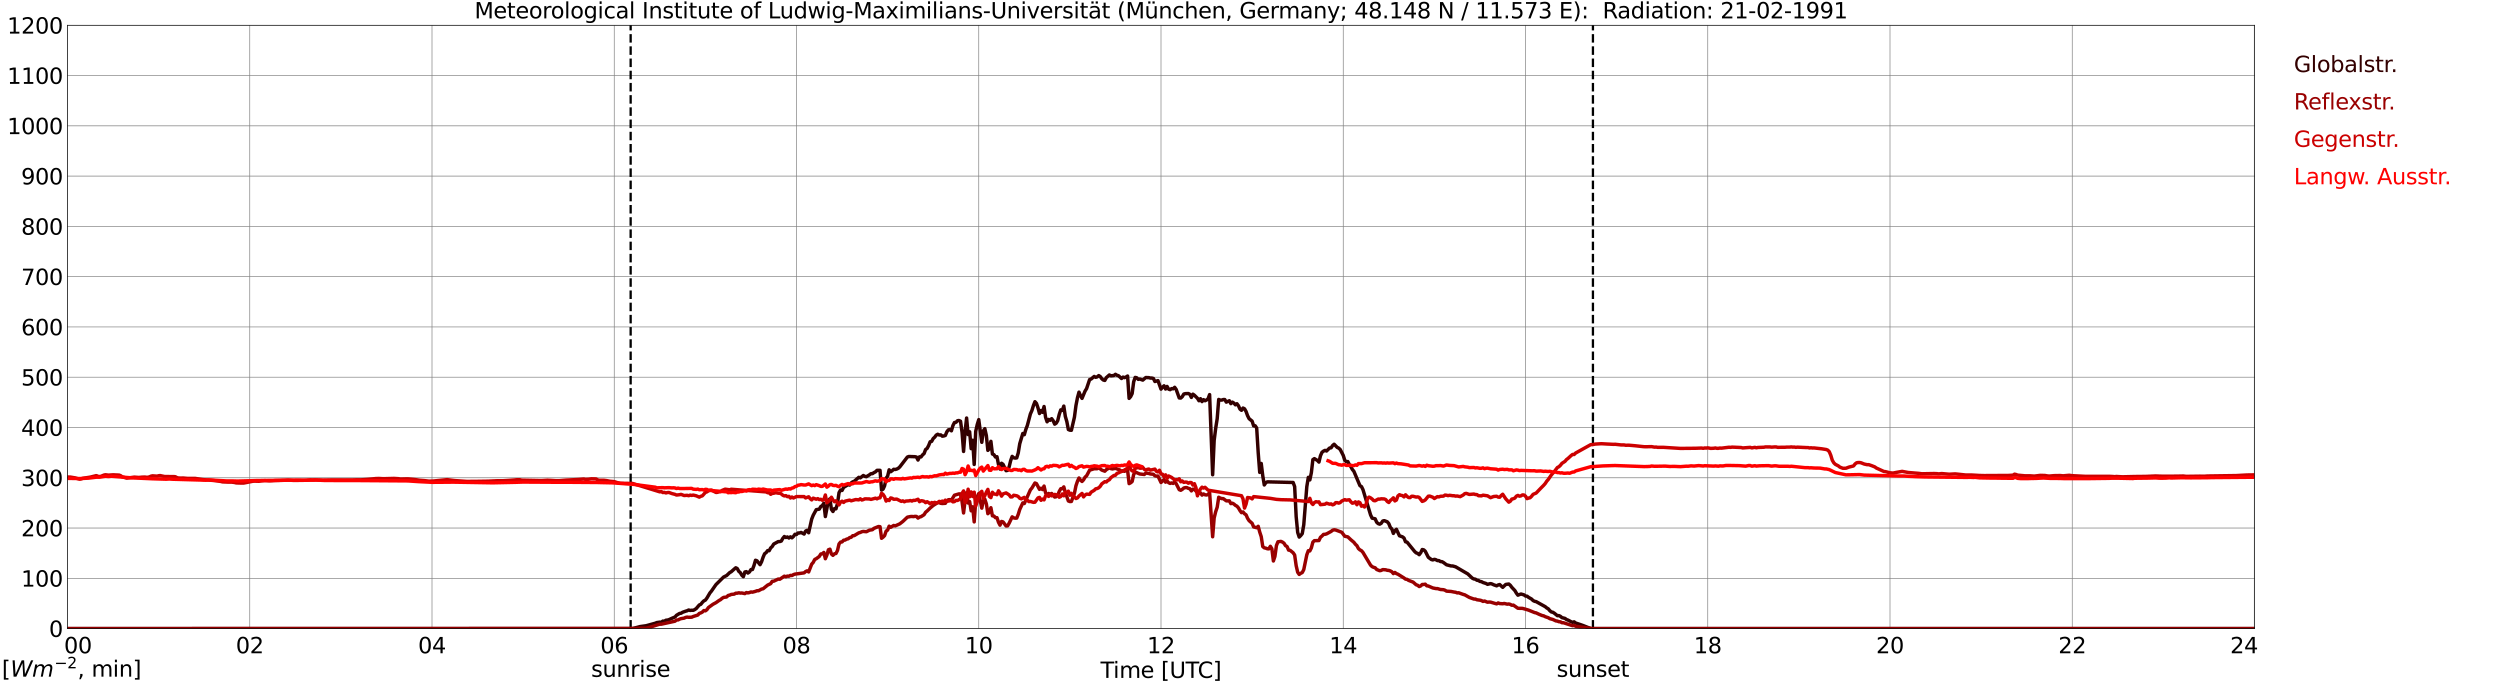 <?xml version="1.0" encoding="utf-8" standalone="no"?>
<!DOCTYPE svg PUBLIC "-//W3C//DTD SVG 1.1//EN"
  "http://www.w3.org/Graphics/SVG/1.1/DTD/svg11.dtd">
<svg xmlns:xlink="http://www.w3.org/1999/xlink" width="1085.4pt" height="296.64pt" viewBox="0 0 1085.4 296.64" xmlns="http://www.w3.org/2000/svg" version="1.1">
 <defs>
  <style type="text/css">*{stroke-linejoin: round; stroke-linecap: butt}</style>
 </defs>
 <g id="figure_1">
  <g id="patch_1">
   <path d="M 0 296.64 
L 1085.4 296.64 
L 1085.4 0 
L 0 0 
z
" style="fill: #ffffff"/>
  </g>
  <g id="axes_1">
   <g id="patch_2">
    <path d="M 29.306 272.909 
L 978.814 272.909 
L 978.814 10.976 
L 29.306 10.976 
z
" style="fill: #ffffff"/>
   </g>
   <g id="patch_3">
    <path d="M 978.814 272.909 
L 978.814 272.909 
L 978.814 10.976 
L 978.814 10.976 
z
" clip-path="url(#p032cbe4a1c)" style="fill: #d3d3d3; opacity: 0.25; stroke: #d3d3d3; stroke-linejoin: miter"/>
   </g>
   <g id="matplotlib.axis_1">
    <g id="xtick_1">
     <g id="line2d_1">
      <path d="M 29.306 272.909 
L 29.306 10.976 
" clip-path="url(#p032cbe4a1c)" style="fill: none; stroke: #808080; stroke-width: 0.3; stroke-linecap: square"/>
     </g>
     <g id="line2d_2"/>
     <g id="text_1">
      <!--    00 -->
      <g transform="translate(18.733 283.627) scale(0.095 -0.095)">
       <defs>
        <path id="DejaVuSans-20" transform="scale(0.016)"/>
        <path id="DejaVuSans-30" d="M 2034 4250 
Q 1547 4250 1301 3770 
Q 1056 3291 1056 2328 
Q 1056 1369 1301 889 
Q 1547 409 2034 409 
Q 2525 409 2770 889 
Q 3016 1369 3016 2328 
Q 3016 3291 2770 3770 
Q 2525 4250 2034 4250 
z
M 2034 4750 
Q 2819 4750 3233 4129 
Q 3647 3509 3647 2328 
Q 3647 1150 3233 529 
Q 2819 -91 2034 -91 
Q 1250 -91 836 529 
Q 422 1150 422 2328 
Q 422 3509 836 4129 
Q 1250 4750 2034 4750 
z
" transform="scale(0.016)"/>
       </defs>
       <use xlink:href="#DejaVuSans-20"/>
       <use xlink:href="#DejaVuSans-20" transform="translate(31.787 0)"/>
       <use xlink:href="#DejaVuSans-20" transform="translate(63.574 0)"/>
       <use xlink:href="#DejaVuSans-30" transform="translate(95.361 0)"/>
       <use xlink:href="#DejaVuSans-30" transform="translate(158.984 0)"/>
      </g>
     </g>
    </g>
    <g id="xtick_2">
     <g id="line2d_3">
      <path d="M 108.431 272.909 
L 108.431 10.976 
" clip-path="url(#p032cbe4a1c)" style="fill: none; stroke: #808080; stroke-width: 0.3; stroke-linecap: square"/>
     </g>
     <g id="line2d_4"/>
     <g id="text_2">
      <!-- 02 -->
      <g transform="translate(102.387 283.627) scale(0.095 -0.095)">
       <defs>
        <path id="DejaVuSans-32" d="M 1228 531 
L 3431 531 
L 3431 0 
L 469 0 
L 469 531 
Q 828 903 1448 1529 
Q 2069 2156 2228 2338 
Q 2531 2678 2651 2914 
Q 2772 3150 2772 3378 
Q 2772 3750 2511 3984 
Q 2250 4219 1831 4219 
Q 1534 4219 1204 4116 
Q 875 4013 500 3803 
L 500 4441 
Q 881 4594 1212 4672 
Q 1544 4750 1819 4750 
Q 2544 4750 2975 4387 
Q 3406 4025 3406 3419 
Q 3406 3131 3298 2873 
Q 3191 2616 2906 2266 
Q 2828 2175 2409 1742 
Q 1991 1309 1228 531 
z
" transform="scale(0.016)"/>
       </defs>
       <use xlink:href="#DejaVuSans-30"/>
       <use xlink:href="#DejaVuSans-32" transform="translate(63.623 0)"/>
      </g>
     </g>
    </g>
    <g id="xtick_3">
     <g id="line2d_5">
      <path d="M 187.557 272.909 
L 187.557 10.976 
" clip-path="url(#p032cbe4a1c)" style="fill: none; stroke: #808080; stroke-width: 0.3; stroke-linecap: square"/>
     </g>
     <g id="line2d_6"/>
     <g id="text_3">
      <!-- 04 -->
      <g transform="translate(181.513 283.627) scale(0.095 -0.095)">
       <defs>
        <path id="DejaVuSans-34" d="M 2419 4116 
L 825 1625 
L 2419 1625 
L 2419 4116 
z
M 2253 4666 
L 3047 4666 
L 3047 1625 
L 3713 1625 
L 3713 1100 
L 3047 1100 
L 3047 0 
L 2419 0 
L 2419 1100 
L 313 1100 
L 313 1709 
L 2253 4666 
z
" transform="scale(0.016)"/>
       </defs>
       <use xlink:href="#DejaVuSans-30"/>
       <use xlink:href="#DejaVuSans-34" transform="translate(63.623 0)"/>
      </g>
     </g>
    </g>
    <g id="xtick_4">
     <g id="line2d_7">
      <path d="M 266.683 272.909 
L 266.683 10.976 
" clip-path="url(#p032cbe4a1c)" style="fill: none; stroke: #808080; stroke-width: 0.3; stroke-linecap: square"/>
     </g>
     <g id="line2d_8"/>
     <g id="text_4">
      <!-- 06 -->
      <g transform="translate(260.638 283.627) scale(0.095 -0.095)">
       <defs>
        <path id="DejaVuSans-36" d="M 2113 2584 
Q 1688 2584 1439 2293 
Q 1191 2003 1191 1497 
Q 1191 994 1439 701 
Q 1688 409 2113 409 
Q 2538 409 2786 701 
Q 3034 994 3034 1497 
Q 3034 2003 2786 2293 
Q 2538 2584 2113 2584 
z
M 3366 4563 
L 3366 3988 
Q 3128 4100 2886 4159 
Q 2644 4219 2406 4219 
Q 1781 4219 1451 3797 
Q 1122 3375 1075 2522 
Q 1259 2794 1537 2939 
Q 1816 3084 2150 3084 
Q 2853 3084 3261 2657 
Q 3669 2231 3669 1497 
Q 3669 778 3244 343 
Q 2819 -91 2113 -91 
Q 1303 -91 875 529 
Q 447 1150 447 2328 
Q 447 3434 972 4092 
Q 1497 4750 2381 4750 
Q 2619 4750 2861 4703 
Q 3103 4656 3366 4563 
z
" transform="scale(0.016)"/>
       </defs>
       <use xlink:href="#DejaVuSans-30"/>
       <use xlink:href="#DejaVuSans-36" transform="translate(63.623 0)"/>
      </g>
     </g>
    </g>
    <g id="xtick_5">
     <g id="line2d_9">
      <path d="M 345.808 272.909 
L 345.808 10.976 
" clip-path="url(#p032cbe4a1c)" style="fill: none; stroke: #808080; stroke-width: 0.3; stroke-linecap: square"/>
     </g>
     <g id="line2d_10"/>
     <g id="text_5">
      <!-- 08 -->
      <g transform="translate(339.764 283.627) scale(0.095 -0.095)">
       <defs>
        <path id="DejaVuSans-38" d="M 2034 2216 
Q 1584 2216 1326 1975 
Q 1069 1734 1069 1313 
Q 1069 891 1326 650 
Q 1584 409 2034 409 
Q 2484 409 2743 651 
Q 3003 894 3003 1313 
Q 3003 1734 2745 1975 
Q 2488 2216 2034 2216 
z
M 1403 2484 
Q 997 2584 770 2862 
Q 544 3141 544 3541 
Q 544 4100 942 4425 
Q 1341 4750 2034 4750 
Q 2731 4750 3128 4425 
Q 3525 4100 3525 3541 
Q 3525 3141 3298 2862 
Q 3072 2584 2669 2484 
Q 3125 2378 3379 2068 
Q 3634 1759 3634 1313 
Q 3634 634 3220 271 
Q 2806 -91 2034 -91 
Q 1263 -91 848 271 
Q 434 634 434 1313 
Q 434 1759 690 2068 
Q 947 2378 1403 2484 
z
M 1172 3481 
Q 1172 3119 1398 2916 
Q 1625 2713 2034 2713 
Q 2441 2713 2670 2916 
Q 2900 3119 2900 3481 
Q 2900 3844 2670 4047 
Q 2441 4250 2034 4250 
Q 1625 4250 1398 4047 
Q 1172 3844 1172 3481 
z
" transform="scale(0.016)"/>
       </defs>
       <use xlink:href="#DejaVuSans-30"/>
       <use xlink:href="#DejaVuSans-38" transform="translate(63.623 0)"/>
      </g>
     </g>
    </g>
    <g id="xtick_6">
     <g id="line2d_11">
      <path d="M 424.934 272.909 
L 424.934 10.976 
" clip-path="url(#p032cbe4a1c)" style="fill: none; stroke: #808080; stroke-width: 0.3; stroke-linecap: square"/>
     </g>
     <g id="line2d_12"/>
     <g id="text_6">
      <!-- 10 -->
      <g transform="translate(418.89 283.627) scale(0.095 -0.095)">
       <defs>
        <path id="DejaVuSans-31" d="M 794 531 
L 1825 531 
L 1825 4091 
L 703 3866 
L 703 4441 
L 1819 4666 
L 2450 4666 
L 2450 531 
L 3481 531 
L 3481 0 
L 794 0 
L 794 531 
z
" transform="scale(0.016)"/>
       </defs>
       <use xlink:href="#DejaVuSans-31"/>
       <use xlink:href="#DejaVuSans-30" transform="translate(63.623 0)"/>
      </g>
     </g>
    </g>
    <g id="xtick_7">
     <g id="line2d_13">
      <path d="M 504.06 272.909 
L 504.06 10.976 
" clip-path="url(#p032cbe4a1c)" style="fill: none; stroke: #808080; stroke-width: 0.3; stroke-linecap: square"/>
     </g>
     <g id="line2d_14"/>
     <g id="text_7">
      <!-- 12 -->
      <g transform="translate(498.015 283.627) scale(0.095 -0.095)">
       <use xlink:href="#DejaVuSans-31"/>
       <use xlink:href="#DejaVuSans-32" transform="translate(63.623 0)"/>
      </g>
     </g>
    </g>
    <g id="xtick_8">
     <g id="line2d_15">
      <path d="M 583.185 272.909 
L 583.185 10.976 
" clip-path="url(#p032cbe4a1c)" style="fill: none; stroke: #808080; stroke-width: 0.3; stroke-linecap: square"/>
     </g>
     <g id="line2d_16"/>
     <g id="text_8">
      <!-- 14 -->
      <g transform="translate(577.141 283.627) scale(0.095 -0.095)">
       <use xlink:href="#DejaVuSans-31"/>
       <use xlink:href="#DejaVuSans-34" transform="translate(63.623 0)"/>
      </g>
     </g>
    </g>
    <g id="xtick_9">
     <g id="line2d_17">
      <path d="M 662.311 272.909 
L 662.311 10.976 
" clip-path="url(#p032cbe4a1c)" style="fill: none; stroke: #808080; stroke-width: 0.3; stroke-linecap: square"/>
     </g>
     <g id="line2d_18"/>
     <g id="text_9">
      <!-- 16 -->
      <g transform="translate(656.267 283.627) scale(0.095 -0.095)">
       <use xlink:href="#DejaVuSans-31"/>
       <use xlink:href="#DejaVuSans-36" transform="translate(63.623 0)"/>
      </g>
     </g>
    </g>
    <g id="xtick_10">
     <g id="line2d_19">
      <path d="M 741.437 272.909 
L 741.437 10.976 
" clip-path="url(#p032cbe4a1c)" style="fill: none; stroke: #808080; stroke-width: 0.3; stroke-linecap: square"/>
     </g>
     <g id="line2d_20"/>
     <g id="text_10">
      <!-- 18 -->
      <g transform="translate(735.392 283.627) scale(0.095 -0.095)">
       <use xlink:href="#DejaVuSans-31"/>
       <use xlink:href="#DejaVuSans-38" transform="translate(63.623 0)"/>
      </g>
     </g>
    </g>
    <g id="xtick_11">
     <g id="line2d_21">
      <path d="M 820.562 272.909 
L 820.562 10.976 
" clip-path="url(#p032cbe4a1c)" style="fill: none; stroke: #808080; stroke-width: 0.3; stroke-linecap: square"/>
     </g>
     <g id="line2d_22"/>
     <g id="text_11">
      <!-- 20 -->
      <g transform="translate(814.518 283.627) scale(0.095 -0.095)">
       <use xlink:href="#DejaVuSans-32"/>
       <use xlink:href="#DejaVuSans-30" transform="translate(63.623 0)"/>
      </g>
     </g>
    </g>
    <g id="xtick_12">
     <g id="line2d_23">
      <path d="M 899.688 272.909 
L 899.688 10.976 
" clip-path="url(#p032cbe4a1c)" style="fill: none; stroke: #808080; stroke-width: 0.3; stroke-linecap: square"/>
     </g>
     <g id="line2d_24"/>
     <g id="text_12">
      <!-- 22 -->
      <g transform="translate(893.644 283.627) scale(0.095 -0.095)">
       <use xlink:href="#DejaVuSans-32"/>
       <use xlink:href="#DejaVuSans-32" transform="translate(63.623 0)"/>
      </g>
     </g>
    </g>
    <g id="xtick_13">
     <g id="line2d_25">
      <path d="M 978.814 272.909 
L 978.814 10.976 
" clip-path="url(#p032cbe4a1c)" style="fill: none; stroke: #808080; stroke-width: 0.3; stroke-linecap: square"/>
     </g>
     <g id="line2d_26"/>
     <g id="text_13">
      <!-- 24    -->
      <g transform="translate(968.241 283.627) scale(0.095 -0.095)">
       <use xlink:href="#DejaVuSans-32"/>
       <use xlink:href="#DejaVuSans-34" transform="translate(63.623 0)"/>
       <use xlink:href="#DejaVuSans-20" transform="translate(127.246 0)"/>
       <use xlink:href="#DejaVuSans-20" transform="translate(159.033 0)"/>
       <use xlink:href="#DejaVuSans-20" transform="translate(190.82 0)"/>
      </g>
     </g>
    </g>
    <g id="text_14">
     <!-- Time [UTC] -->
     <g transform="translate(477.806 294.322) scale(0.095 -0.095)">
      <defs>
       <path id="DejaVuSans-54" d="M -19 4666 
L 3928 4666 
L 3928 4134 
L 2272 4134 
L 2272 0 
L 1638 0 
L 1638 4134 
L -19 4134 
L -19 4666 
z
" transform="scale(0.016)"/>
       <path id="DejaVuSans-69" d="M 603 3500 
L 1178 3500 
L 1178 0 
L 603 0 
L 603 3500 
z
M 603 4863 
L 1178 4863 
L 1178 4134 
L 603 4134 
L 603 4863 
z
" transform="scale(0.016)"/>
       <path id="DejaVuSans-6d" d="M 3328 2828 
Q 3544 3216 3844 3400 
Q 4144 3584 4550 3584 
Q 5097 3584 5394 3201 
Q 5691 2819 5691 2113 
L 5691 0 
L 5113 0 
L 5113 2094 
Q 5113 2597 4934 2840 
Q 4756 3084 4391 3084 
Q 3944 3084 3684 2787 
Q 3425 2491 3425 1978 
L 3425 0 
L 2847 0 
L 2847 2094 
Q 2847 2600 2669 2842 
Q 2491 3084 2119 3084 
Q 1678 3084 1418 2786 
Q 1159 2488 1159 1978 
L 1159 0 
L 581 0 
L 581 3500 
L 1159 3500 
L 1159 2956 
Q 1356 3278 1631 3431 
Q 1906 3584 2284 3584 
Q 2666 3584 2933 3390 
Q 3200 3197 3328 2828 
z
" transform="scale(0.016)"/>
       <path id="DejaVuSans-65" d="M 3597 1894 
L 3597 1613 
L 953 1613 
Q 991 1019 1311 708 
Q 1631 397 2203 397 
Q 2534 397 2845 478 
Q 3156 559 3463 722 
L 3463 178 
Q 3153 47 2828 -22 
Q 2503 -91 2169 -91 
Q 1331 -91 842 396 
Q 353 884 353 1716 
Q 353 2575 817 3079 
Q 1281 3584 2069 3584 
Q 2775 3584 3186 3129 
Q 3597 2675 3597 1894 
z
M 3022 2063 
Q 3016 2534 2758 2815 
Q 2500 3097 2075 3097 
Q 1594 3097 1305 2825 
Q 1016 2553 972 2059 
L 3022 2063 
z
" transform="scale(0.016)"/>
       <path id="DejaVuSans-5b" d="M 550 4863 
L 1875 4863 
L 1875 4416 
L 1125 4416 
L 1125 -397 
L 1875 -397 
L 1875 -844 
L 550 -844 
L 550 4863 
z
" transform="scale(0.016)"/>
       <path id="DejaVuSans-55" d="M 556 4666 
L 1191 4666 
L 1191 1831 
Q 1191 1081 1462 751 
Q 1734 422 2344 422 
Q 2950 422 3222 751 
Q 3494 1081 3494 1831 
L 3494 4666 
L 4128 4666 
L 4128 1753 
Q 4128 841 3676 375 
Q 3225 -91 2344 -91 
Q 1459 -91 1007 375 
Q 556 841 556 1753 
L 556 4666 
z
" transform="scale(0.016)"/>
       <path id="DejaVuSans-43" d="M 4122 4306 
L 4122 3641 
Q 3803 3938 3442 4084 
Q 3081 4231 2675 4231 
Q 1875 4231 1450 3742 
Q 1025 3253 1025 2328 
Q 1025 1406 1450 917 
Q 1875 428 2675 428 
Q 3081 428 3442 575 
Q 3803 722 4122 1019 
L 4122 359 
Q 3791 134 3420 21 
Q 3050 -91 2638 -91 
Q 1578 -91 968 557 
Q 359 1206 359 2328 
Q 359 3453 968 4101 
Q 1578 4750 2638 4750 
Q 3056 4750 3426 4639 
Q 3797 4528 4122 4306 
z
" transform="scale(0.016)"/>
       <path id="DejaVuSans-5d" d="M 1947 4863 
L 1947 -844 
L 622 -844 
L 622 -397 
L 1369 -397 
L 1369 4416 
L 622 4416 
L 622 4863 
L 1947 4863 
z
" transform="scale(0.016)"/>
      </defs>
      <use xlink:href="#DejaVuSans-54"/>
      <use xlink:href="#DejaVuSans-69" transform="translate(57.959 0)"/>
      <use xlink:href="#DejaVuSans-6d" transform="translate(85.742 0)"/>
      <use xlink:href="#DejaVuSans-65" transform="translate(183.154 0)"/>
      <use xlink:href="#DejaVuSans-20" transform="translate(244.678 0)"/>
      <use xlink:href="#DejaVuSans-5b" transform="translate(276.465 0)"/>
      <use xlink:href="#DejaVuSans-55" transform="translate(315.479 0)"/>
      <use xlink:href="#DejaVuSans-54" transform="translate(388.672 0)"/>
      <use xlink:href="#DejaVuSans-43" transform="translate(443.881 0)"/>
      <use xlink:href="#DejaVuSans-5d" transform="translate(513.705 0)"/>
     </g>
    </g>
   </g>
   <g id="matplotlib.axis_2">
    <g id="ytick_1">
     <g id="line2d_27">
      <path d="M 29.306 272.909 
L 978.814 272.909 
" clip-path="url(#p032cbe4a1c)" style="fill: none; stroke: #808080; stroke-width: 0.3; stroke-linecap: square"/>
     </g>
     <g id="line2d_28"/>
     <g id="text_15">
      <!-- 0 -->
      <g transform="translate(21.261 276.518) scale(0.095 -0.095)">
       <use xlink:href="#DejaVuSans-30"/>
      </g>
     </g>
    </g>
    <g id="ytick_2">
     <g id="line2d_29">
      <path d="M 29.306 251.081 
L 978.814 251.081 
" clip-path="url(#p032cbe4a1c)" style="fill: none; stroke: #808080; stroke-width: 0.3; stroke-linecap: square"/>
     </g>
     <g id="line2d_30"/>
     <g id="text_16">
      <!-- 100 -->
      <g transform="translate(9.173 254.69) scale(0.095 -0.095)">
       <use xlink:href="#DejaVuSans-31"/>
       <use xlink:href="#DejaVuSans-30" transform="translate(63.623 0)"/>
       <use xlink:href="#DejaVuSans-30" transform="translate(127.246 0)"/>
      </g>
     </g>
    </g>
    <g id="ytick_3">
     <g id="line2d_31">
      <path d="M 29.306 229.253 
L 978.814 229.253 
" clip-path="url(#p032cbe4a1c)" style="fill: none; stroke: #808080; stroke-width: 0.3; stroke-linecap: square"/>
     </g>
     <g id="line2d_32"/>
     <g id="text_17">
      <!-- 200 -->
      <g transform="translate(9.173 232.863) scale(0.095 -0.095)">
       <use xlink:href="#DejaVuSans-32"/>
       <use xlink:href="#DejaVuSans-30" transform="translate(63.623 0)"/>
       <use xlink:href="#DejaVuSans-30" transform="translate(127.246 0)"/>
      </g>
     </g>
    </g>
    <g id="ytick_4">
     <g id="line2d_33">
      <path d="M 29.306 207.426 
L 978.814 207.426 
" clip-path="url(#p032cbe4a1c)" style="fill: none; stroke: #808080; stroke-width: 0.3; stroke-linecap: square"/>
     </g>
     <g id="line2d_34"/>
     <g id="text_18">
      <!-- 300 -->
      <g transform="translate(9.173 211.035) scale(0.095 -0.095)">
       <defs>
        <path id="DejaVuSans-33" d="M 2597 2516 
Q 3050 2419 3304 2112 
Q 3559 1806 3559 1356 
Q 3559 666 3084 287 
Q 2609 -91 1734 -91 
Q 1441 -91 1130 -33 
Q 819 25 488 141 
L 488 750 
Q 750 597 1062 519 
Q 1375 441 1716 441 
Q 2309 441 2620 675 
Q 2931 909 2931 1356 
Q 2931 1769 2642 2001 
Q 2353 2234 1838 2234 
L 1294 2234 
L 1294 2753 
L 1863 2753 
Q 2328 2753 2575 2939 
Q 2822 3125 2822 3475 
Q 2822 3834 2567 4026 
Q 2313 4219 1838 4219 
Q 1578 4219 1281 4162 
Q 984 4106 628 3988 
L 628 4550 
Q 988 4650 1302 4700 
Q 1616 4750 1894 4750 
Q 2613 4750 3031 4423 
Q 3450 4097 3450 3541 
Q 3450 3153 3228 2886 
Q 3006 2619 2597 2516 
z
" transform="scale(0.016)"/>
       </defs>
       <use xlink:href="#DejaVuSans-33"/>
       <use xlink:href="#DejaVuSans-30" transform="translate(63.623 0)"/>
       <use xlink:href="#DejaVuSans-30" transform="translate(127.246 0)"/>
      </g>
     </g>
    </g>
    <g id="ytick_5">
     <g id="line2d_35">
      <path d="M 29.306 185.598 
L 978.814 185.598 
" clip-path="url(#p032cbe4a1c)" style="fill: none; stroke: #808080; stroke-width: 0.3; stroke-linecap: square"/>
     </g>
     <g id="line2d_36"/>
     <g id="text_19">
      <!-- 400 -->
      <g transform="translate(9.173 189.207) scale(0.095 -0.095)">
       <use xlink:href="#DejaVuSans-34"/>
       <use xlink:href="#DejaVuSans-30" transform="translate(63.623 0)"/>
       <use xlink:href="#DejaVuSans-30" transform="translate(127.246 0)"/>
      </g>
     </g>
    </g>
    <g id="ytick_6">
     <g id="line2d_37">
      <path d="M 29.306 163.77 
L 978.814 163.77 
" clip-path="url(#p032cbe4a1c)" style="fill: none; stroke: #808080; stroke-width: 0.3; stroke-linecap: square"/>
     </g>
     <g id="line2d_38"/>
     <g id="text_20">
      <!-- 500 -->
      <g transform="translate(9.173 167.379) scale(0.095 -0.095)">
       <defs>
        <path id="DejaVuSans-35" d="M 691 4666 
L 3169 4666 
L 3169 4134 
L 1269 4134 
L 1269 2991 
Q 1406 3038 1543 3061 
Q 1681 3084 1819 3084 
Q 2600 3084 3056 2656 
Q 3513 2228 3513 1497 
Q 3513 744 3044 326 
Q 2575 -91 1722 -91 
Q 1428 -91 1123 -41 
Q 819 9 494 109 
L 494 744 
Q 775 591 1075 516 
Q 1375 441 1709 441 
Q 2250 441 2565 725 
Q 2881 1009 2881 1497 
Q 2881 1984 2565 2268 
Q 2250 2553 1709 2553 
Q 1456 2553 1204 2497 
Q 953 2441 691 2322 
L 691 4666 
z
" transform="scale(0.016)"/>
       </defs>
       <use xlink:href="#DejaVuSans-35"/>
       <use xlink:href="#DejaVuSans-30" transform="translate(63.623 0)"/>
       <use xlink:href="#DejaVuSans-30" transform="translate(127.246 0)"/>
      </g>
     </g>
    </g>
    <g id="ytick_7">
     <g id="line2d_39">
      <path d="M 29.306 141.942 
L 978.814 141.942 
" clip-path="url(#p032cbe4a1c)" style="fill: none; stroke: #808080; stroke-width: 0.3; stroke-linecap: square"/>
     </g>
     <g id="line2d_40"/>
     <g id="text_21">
      <!-- 600 -->
      <g transform="translate(9.173 145.551) scale(0.095 -0.095)">
       <use xlink:href="#DejaVuSans-36"/>
       <use xlink:href="#DejaVuSans-30" transform="translate(63.623 0)"/>
       <use xlink:href="#DejaVuSans-30" transform="translate(127.246 0)"/>
      </g>
     </g>
    </g>
    <g id="ytick_8">
     <g id="line2d_41">
      <path d="M 29.306 120.114 
L 978.814 120.114 
" clip-path="url(#p032cbe4a1c)" style="fill: none; stroke: #808080; stroke-width: 0.3; stroke-linecap: square"/>
     </g>
     <g id="line2d_42"/>
     <g id="text_22">
      <!-- 700 -->
      <g transform="translate(9.173 123.724) scale(0.095 -0.095)">
       <defs>
        <path id="DejaVuSans-37" d="M 525 4666 
L 3525 4666 
L 3525 4397 
L 1831 0 
L 1172 0 
L 2766 4134 
L 525 4134 
L 525 4666 
z
" transform="scale(0.016)"/>
       </defs>
       <use xlink:href="#DejaVuSans-37"/>
       <use xlink:href="#DejaVuSans-30" transform="translate(63.623 0)"/>
       <use xlink:href="#DejaVuSans-30" transform="translate(127.246 0)"/>
      </g>
     </g>
    </g>
    <g id="ytick_9">
     <g id="line2d_43">
      <path d="M 29.306 98.287 
L 978.814 98.287 
" clip-path="url(#p032cbe4a1c)" style="fill: none; stroke: #808080; stroke-width: 0.3; stroke-linecap: square"/>
     </g>
     <g id="line2d_44"/>
     <g id="text_23">
      <!-- 800 -->
      <g transform="translate(9.173 101.896) scale(0.095 -0.095)">
       <use xlink:href="#DejaVuSans-38"/>
       <use xlink:href="#DejaVuSans-30" transform="translate(63.623 0)"/>
       <use xlink:href="#DejaVuSans-30" transform="translate(127.246 0)"/>
      </g>
     </g>
    </g>
    <g id="ytick_10">
     <g id="line2d_45">
      <path d="M 29.306 76.459 
L 978.814 76.459 
" clip-path="url(#p032cbe4a1c)" style="fill: none; stroke: #808080; stroke-width: 0.3; stroke-linecap: square"/>
     </g>
     <g id="line2d_46"/>
     <g id="text_24">
      <!-- 900 -->
      <g transform="translate(9.173 80.068) scale(0.095 -0.095)">
       <defs>
        <path id="DejaVuSans-39" d="M 703 97 
L 703 672 
Q 941 559 1184 500 
Q 1428 441 1663 441 
Q 2288 441 2617 861 
Q 2947 1281 2994 2138 
Q 2813 1869 2534 1725 
Q 2256 1581 1919 1581 
Q 1219 1581 811 2004 
Q 403 2428 403 3163 
Q 403 3881 828 4315 
Q 1253 4750 1959 4750 
Q 2769 4750 3195 4129 
Q 3622 3509 3622 2328 
Q 3622 1225 3098 567 
Q 2575 -91 1691 -91 
Q 1453 -91 1209 -44 
Q 966 3 703 97 
z
M 1959 2075 
Q 2384 2075 2632 2365 
Q 2881 2656 2881 3163 
Q 2881 3666 2632 3958 
Q 2384 4250 1959 4250 
Q 1534 4250 1286 3958 
Q 1038 3666 1038 3163 
Q 1038 2656 1286 2365 
Q 1534 2075 1959 2075 
z
" transform="scale(0.016)"/>
       </defs>
       <use xlink:href="#DejaVuSans-39"/>
       <use xlink:href="#DejaVuSans-30" transform="translate(63.623 0)"/>
       <use xlink:href="#DejaVuSans-30" transform="translate(127.246 0)"/>
      </g>
     </g>
    </g>
    <g id="ytick_11">
     <g id="line2d_47">
      <path d="M 29.306 54.631 
L 978.814 54.631 
" clip-path="url(#p032cbe4a1c)" style="fill: none; stroke: #808080; stroke-width: 0.3; stroke-linecap: square"/>
     </g>
     <g id="line2d_48"/>
     <g id="text_25">
      <!-- 1000 -->
      <g transform="translate(3.128 58.24) scale(0.095 -0.095)">
       <use xlink:href="#DejaVuSans-31"/>
       <use xlink:href="#DejaVuSans-30" transform="translate(63.623 0)"/>
       <use xlink:href="#DejaVuSans-30" transform="translate(127.246 0)"/>
       <use xlink:href="#DejaVuSans-30" transform="translate(190.869 0)"/>
      </g>
     </g>
    </g>
    <g id="ytick_12">
     <g id="line2d_49">
      <path d="M 29.306 32.803 
L 978.814 32.803 
" clip-path="url(#p032cbe4a1c)" style="fill: none; stroke: #808080; stroke-width: 0.3; stroke-linecap: square"/>
     </g>
     <g id="line2d_50"/>
     <g id="text_26">
      <!-- 1100 -->
      <g transform="translate(3.128 36.413) scale(0.095 -0.095)">
       <use xlink:href="#DejaVuSans-31"/>
       <use xlink:href="#DejaVuSans-31" transform="translate(63.623 0)"/>
       <use xlink:href="#DejaVuSans-30" transform="translate(127.246 0)"/>
       <use xlink:href="#DejaVuSans-30" transform="translate(190.869 0)"/>
      </g>
     </g>
    </g>
    <g id="ytick_13">
     <g id="line2d_51">
      <path d="M 29.306 10.976 
L 978.814 10.976 
" clip-path="url(#p032cbe4a1c)" style="fill: none; stroke: #808080; stroke-width: 0.3; stroke-linecap: square"/>
     </g>
     <g id="line2d_52"/>
     <g id="text_27">
      <!-- 1200 -->
      <g transform="translate(3.128 14.585) scale(0.095 -0.095)">
       <use xlink:href="#DejaVuSans-31"/>
       <use xlink:href="#DejaVuSans-32" transform="translate(63.623 0)"/>
       <use xlink:href="#DejaVuSans-30" transform="translate(127.246 0)"/>
       <use xlink:href="#DejaVuSans-30" transform="translate(190.869 0)"/>
      </g>
     </g>
    </g>
   </g>
   <g id="line2d_53">
    <path d="M 273.804 272.909 
L 273.804 10.976 
" clip-path="url(#p032cbe4a1c)" style="fill: none; stroke-dasharray: 3.7,1.6; stroke-dashoffset: 0; stroke: #000000"/>
   </g>
   <g id="line2d_54">
    <path d="M 691.588 272.909 
L 691.588 10.976 
" clip-path="url(#p032cbe4a1c)" style="fill: none; stroke-dasharray: 3.7,1.6; stroke-dashoffset: 0; stroke: #000000"/>
   </g>
   <g id="line2d_55">
    <path d="M 29.306 272.909 
L 274.595 272.909 
L 277.892 272.036 
L 280.53 271.665 
L 284.486 270.578 
L 285.145 270.298 
L 286.464 270.11 
L 287.124 270.159 
L 287.783 269.646 
L 288.442 269.737 
L 289.102 269.272 
L 289.761 269.224 
L 290.42 269.039 
L 291.739 268.432 
L 293.058 267.873 
L 293.717 267.127 
L 295.036 266.334 
L 295.696 266.24 
L 296.355 265.821 
L 297.674 265.354 
L 298.333 265.166 
L 298.992 264.841 
L 299.652 265.027 
L 300.311 264.935 
L 300.971 264.981 
L 301.63 264.654 
L 302.289 264.189 
L 303.608 262.65 
L 304.267 262.368 
L 304.927 261.53 
L 305.586 260.877 
L 306.246 260.55 
L 306.905 259.664 
L 308.224 257.424 
L 308.883 256.632 
L 310.202 254.72 
L 310.861 253.788 
L 314.158 250.522 
L 315.477 249.87 
L 316.796 248.61 
L 317.455 248.237 
L 318.774 247.071 
L 319.433 246.51 
L 320.093 246.838 
L 320.752 248.049 
L 321.411 248.61 
L 322.071 249.73 
L 322.73 250.383 
L 323.39 248.331 
L 324.049 248.189 
L 324.708 248.796 
L 325.368 248.331 
L 326.027 247.303 
L 326.686 247.257 
L 327.346 245.53 
L 328.005 243.245 
L 328.665 243.478 
L 329.983 245.159 
L 330.643 243.9 
L 331.302 241.94 
L 331.961 240.401 
L 332.621 239.934 
L 333.28 239.047 
L 333.94 239.095 
L 334.599 237.882 
L 335.258 237.275 
L 335.918 236.203 
L 337.896 235.129 
L 338.555 235.129 
L 339.215 234.898 
L 339.874 233.73 
L 340.533 232.938 
L 341.193 233.357 
L 341.852 233.126 
L 342.512 233.59 
L 343.171 233.078 
L 343.83 233.499 
L 344.49 232.892 
L 345.149 231.958 
L 345.808 232.052 
L 346.468 231.399 
L 347.127 231.399 
L 347.787 231.165 
L 349.105 231.866 
L 349.765 230.559 
L 350.424 230.233 
L 351.083 231.305 
L 352.402 225.383 
L 353.062 223.702 
L 354.38 221.277 
L 355.699 221.044 
L 356.359 219.924 
L 357.018 219.505 
L 357.677 218.479 
L 358.337 224.263 
L 359.655 217.313 
L 360.315 216.567 
L 360.974 221.138 
L 361.634 222.07 
L 362.293 220.81 
L 362.952 220.904 
L 363.612 218.573 
L 364.271 213.908 
L 364.93 212.743 
L 365.59 212.928 
L 366.249 211.623 
L 368.227 210.409 
L 368.887 210.597 
L 369.546 209.663 
L 370.206 209.198 
L 370.865 208.964 
L 372.843 207.238 
L 373.502 207.471 
L 374.821 206.445 
L 375.481 206.819 
L 376.14 206.958 
L 377.459 206.166 
L 378.118 205.653 
L 378.777 205.653 
L 379.437 205.186 
L 380.096 204.861 
L 380.756 204.206 
L 382.074 204.206 
L 382.734 212.789 
L 383.393 212.37 
L 384.053 210.922 
L 384.712 207.611 
L 385.371 206.725 
L 386.031 203.975 
L 386.69 204.813 
L 387.349 204.348 
L 388.009 203.741 
L 388.668 203.833 
L 389.328 203.647 
L 389.987 203.32 
L 390.646 202.715 
L 393.943 198.424 
L 394.603 198.19 
L 397.24 198.284 
L 397.899 198.424 
L 398.559 199.729 
L 399.218 198.33 
L 399.878 198.376 
L 400.537 197.49 
L 401.196 196.931 
L 401.856 195.158 
L 402.515 194.691 
L 403.175 193.432 
L 403.834 191.801 
L 404.493 191.613 
L 405.153 190.402 
L 405.812 189.795 
L 406.471 188.909 
L 407.131 188.536 
L 407.79 188.861 
L 408.45 188.815 
L 409.109 189.374 
L 409.768 189.282 
L 410.428 189.049 
L 411.087 187.462 
L 411.746 186.624 
L 412.406 186.484 
L 413.065 187.043 
L 413.725 184.757 
L 414.384 183.452 
L 415.043 183.358 
L 415.703 182.658 
L 416.362 182.566 
L 417.022 182.891 
L 417.681 187.65 
L 418.34 195.999 
L 419 187.322 
L 419.659 181.492 
L 420.318 188.675 
L 420.978 187.462 
L 421.637 194.785 
L 422.297 191.146 
L 422.956 201.641 
L 423.615 187.276 
L 424.275 184.338 
L 424.934 182.193 
L 426.253 192.033 
L 426.912 187.089 
L 427.572 186.111 
L 428.231 189.095 
L 428.89 195.532 
L 429.55 194.739 
L 430.209 191.613 
L 430.869 197.116 
L 431.528 197.398 
L 432.187 198.424 
L 432.847 198.284 
L 433.506 201.641 
L 434.165 203.647 
L 434.825 201.128 
L 435.484 201.595 
L 436.803 204.348 
L 437.462 204.206 
L 438.122 202.715 
L 438.781 200.008 
L 439.44 198.144 
L 440.1 198.749 
L 440.759 198.889 
L 441.419 198.797 
L 442.078 196.651 
L 442.737 192.639 
L 444.056 188.208 
L 444.716 188.721 
L 445.375 186.436 
L 446.034 184.712 
L 447.353 179.72 
L 448.012 178.227 
L 448.672 176.083 
L 449.331 174.402 
L 449.991 175.149 
L 450.65 177.061 
L 451.309 179.534 
L 451.969 178.227 
L 452.628 179.021 
L 453.287 176.502 
L 453.947 181.167 
L 454.606 183.125 
L 455.266 182.099 
L 455.925 182.472 
L 456.584 181.771 
L 457.244 182.658 
L 457.903 184.151 
L 458.563 183.731 
L 459.222 182.612 
L 459.881 179.907 
L 460.541 177.947 
L 461.2 178.181 
L 461.859 176.314 
L 462.519 180.793 
L 463.178 183.031 
L 463.838 186.484 
L 464.497 186.763 
L 465.156 186.809 
L 466.475 181.119 
L 467.134 176.083 
L 467.794 172.678 
L 468.453 170.253 
L 469.113 171.792 
L 469.772 172.957 
L 471.091 169.786 
L 471.75 168.712 
L 473.069 164.794 
L 473.728 164.562 
L 475.047 163.443 
L 475.706 163.816 
L 476.366 163.628 
L 477.025 163.069 
L 477.685 163.488 
L 478.344 164.423 
L 479.003 164.981 
L 479.663 165.167 
L 480.322 163.956 
L 481.641 162.79 
L 482.3 163.163 
L 483.619 163.021 
L 484.278 162.508 
L 484.938 162.93 
L 485.597 163.115 
L 486.916 164.329 
L 487.575 163.722 
L 488.235 163.956 
L 488.894 163.676 
L 489.553 163.255 
L 490.213 172.957 
L 490.872 172.211 
L 491.532 170.857 
L 492.191 165.774 
L 492.85 163.862 
L 493.51 164.001 
L 494.169 164.702 
L 494.828 164.562 
L 496.147 165.027 
L 497.466 163.908 
L 498.785 163.956 
L 499.444 164.141 
L 500.103 164.141 
L 500.763 164.329 
L 501.422 165.634 
L 502.741 165.261 
L 504.06 168.945 
L 504.719 168.107 
L 505.379 167.5 
L 506.038 168.9 
L 506.697 167.78 
L 507.357 168.945 
L 508.016 169.179 
L 508.675 168.712 
L 509.335 168.806 
L 509.994 168.153 
L 510.654 169.085 
L 511.972 172.77 
L 512.632 172.818 
L 513.291 172.211 
L 513.95 171.091 
L 514.61 170.905 
L 515.929 170.857 
L 516.588 171.185 
L 517.247 172.538 
L 517.907 171.139 
L 518.566 171.604 
L 519.885 172.911 
L 520.544 173.983 
L 521.204 173.097 
L 521.863 174.356 
L 522.522 173.516 
L 523.182 173.983 
L 523.841 173.656 
L 524.501 173.143 
L 525.16 171.325 
L 526.479 206.12 
L 527.138 191.24 
L 527.797 185.971 
L 528.457 181.771 
L 529.116 173.424 
L 529.776 173.704 
L 530.435 173.704 
L 531.094 173.47 
L 531.754 173.47 
L 532.413 174.59 
L 533.732 173.983 
L 534.391 175.243 
L 535.051 174.59 
L 535.71 175.009 
L 536.369 175.756 
L 537.029 175.289 
L 537.688 176.175 
L 538.348 177.622 
L 539.007 178.135 
L 539.666 177.155 
L 540.326 177.482 
L 540.985 178.648 
L 541.644 180.466 
L 542.304 181.771 
L 543.623 182.845 
L 544.282 184.897 
L 544.941 184.851 
L 545.601 185.829 
L 546.26 196.512 
L 546.919 205.092 
L 547.579 201.222 
L 548.238 206.539 
L 548.898 210.549 
L 549.557 209.571 
L 550.216 209.198 
L 561.426 209.477 
L 562.085 211.25 
L 562.745 224.309 
L 563.404 231.165 
L 564.063 233.171 
L 564.723 232.519 
L 565.382 231.678 
L 566.042 227.854 
L 567.36 211.296 
L 568.02 207.238 
L 568.679 208.358 
L 569.338 205.234 
L 569.998 199.544 
L 570.657 199.122 
L 571.976 199.917 
L 572.635 200.615 
L 573.295 197.863 
L 573.954 196.372 
L 574.613 195.859 
L 575.273 195.532 
L 575.932 195.811 
L 577.251 194.506 
L 577.91 194.412 
L 578.57 193.432 
L 579.229 192.873 
L 580.548 194.226 
L 581.207 194.552 
L 581.867 195.158 
L 583.185 197.723 
L 583.845 199.823 
L 584.504 200.476 
L 585.164 200.382 
L 585.823 201.689 
L 586.482 202.621 
L 587.142 203.833 
L 587.801 204.627 
L 590.439 210.876 
L 591.098 211.25 
L 591.757 212.603 
L 595.054 223.563 
L 595.714 224.962 
L 597.032 225.241 
L 597.692 226.734 
L 598.351 227.341 
L 599.011 227.575 
L 599.67 227.201 
L 600.329 226.221 
L 600.989 226.036 
L 602.307 226.549 
L 602.967 227.341 
L 603.626 228.974 
L 604.286 229.672 
L 604.945 231.584 
L 605.604 230.419 
L 606.264 229.812 
L 607.582 232.613 
L 608.901 233.078 
L 609.561 233.59 
L 610.22 235.223 
L 610.879 235.363 
L 614.176 239.421 
L 614.836 240.027 
L 615.495 240.261 
L 616.154 240.82 
L 616.814 239.982 
L 617.473 238.582 
L 618.133 238.722 
L 618.792 239.329 
L 620.111 241.94 
L 621.429 242.92 
L 622.089 243.105 
L 622.748 242.826 
L 623.408 243.013 
L 624.067 243.387 
L 624.726 243.387 
L 625.386 243.806 
L 626.045 243.852 
L 626.705 244.225 
L 628.023 245.205 
L 630.001 245.718 
L 630.661 245.718 
L 631.98 246.091 
L 637.255 249.169 
L 639.233 251.035 
L 639.892 251.36 
L 640.552 251.454 
L 641.211 251.921 
L 641.87 252.015 
L 642.53 252.434 
L 643.189 252.528 
L 643.848 252.901 
L 645.167 253.321 
L 645.827 253.694 
L 647.145 253.366 
L 647.805 253.554 
L 648.464 253.879 
L 649.783 254.346 
L 650.442 253.973 
L 651.102 253.788 
L 652.42 254.999 
L 653.739 253.74 
L 655.058 253.554 
L 655.717 254.113 
L 656.377 254.999 
L 657.695 256.398 
L 658.355 257.518 
L 659.014 258.404 
L 660.333 257.891 
L 661.652 258.265 
L 662.311 258.778 
L 662.97 258.823 
L 663.63 259.336 
L 664.949 260.083 
L 665.608 260.735 
L 666.267 261.063 
L 666.927 261.203 
L 670.883 263.394 
L 671.542 263.955 
L 672.202 264.328 
L 672.861 265.121 
L 673.521 265.679 
L 674.18 265.821 
L 674.839 266.24 
L 676.158 267.312 
L 676.817 267.266 
L 677.477 267.594 
L 678.136 268.153 
L 679.455 268.48 
L 680.114 268.993 
L 680.774 269.224 
L 682.092 269.925 
L 682.752 270.204 
L 683.411 269.971 
L 684.071 270.484 
L 686.049 271.134 
L 687.368 271.603 
L 690.664 272.909 
L 978.154 272.909 
L 978.154 272.909 
" clip-path="url(#p032cbe4a1c)" style="fill: none; stroke: #330000; stroke-width: 1.5; stroke-linecap: square"/>
   </g>
   <g id="line2d_56">
    <path d="M 29.306 272.909 
L 275.914 272.85 
L 278.552 272.721 
L 280.53 272.734 
L 282.508 272.21 
L 285.805 271.173 
L 286.464 270.995 
L 287.124 270.995 
L 293.058 269.702 
L 293.717 269.168 
L 294.377 269.168 
L 295.036 268.812 
L 295.696 268.589 
L 297.014 268.366 
L 297.674 268.054 
L 298.333 267.921 
L 298.992 268.011 
L 300.311 267.965 
L 300.971 267.653 
L 302.949 267.031 
L 303.608 266.317 
L 304.267 266.094 
L 304.927 265.738 
L 305.586 265.07 
L 306.246 265.204 
L 306.905 264.712 
L 307.564 263.778 
L 309.543 262.353 
L 310.861 261.639 
L 312.18 260.705 
L 312.839 260.347 
L 313.499 259.768 
L 314.158 259.367 
L 315.477 259.19 
L 316.136 258.522 
L 316.796 258.387 
L 317.455 258.077 
L 318.774 257.942 
L 319.433 257.542 
L 320.093 257.542 
L 320.752 257.363 
L 321.411 257.496 
L 322.071 257.453 
L 323.39 257.719 
L 324.049 257.274 
L 324.708 257.409 
L 325.368 257.274 
L 326.027 257.007 
L 326.686 257.097 
L 328.005 256.739 
L 328.665 256.472 
L 329.324 256.472 
L 330.643 255.759 
L 331.302 255.626 
L 333.28 254.023 
L 334.599 253.399 
L 335.258 252.373 
L 335.918 252.33 
L 337.236 251.705 
L 337.896 251.393 
L 338.555 251.483 
L 340.533 250.147 
L 341.193 250.413 
L 341.852 250.103 
L 342.512 250.19 
L 343.171 249.791 
L 343.83 249.881 
L 344.49 249.479 
L 345.149 249.256 
L 349.105 248.721 
L 349.765 248.143 
L 350.424 247.831 
L 351.083 248.32 
L 352.402 244.934 
L 353.062 244.177 
L 353.721 242.887 
L 354.38 242.575 
L 355.699 241.595 
L 356.359 240.525 
L 357.018 240.436 
L 357.677 239.857 
L 358.337 242.575 
L 358.996 241.014 
L 359.655 238.698 
L 360.315 238.432 
L 360.974 240.525 
L 361.634 241.104 
L 362.293 240.436 
L 362.952 240.302 
L 363.612 238.967 
L 364.271 236.16 
L 364.93 235.359 
L 365.59 235.269 
L 366.249 234.555 
L 366.909 234.466 
L 367.568 234.066 
L 368.227 233.931 
L 368.887 233.398 
L 369.546 233.263 
L 370.206 232.595 
L 370.865 232.551 
L 372.843 231.349 
L 373.502 231.17 
L 374.162 230.858 
L 374.821 230.724 
L 376.14 230.858 
L 377.459 230.19 
L 378.777 229.967 
L 379.437 229.389 
L 381.415 228.588 
L 382.074 228.675 
L 382.734 233.708 
L 383.393 233.219 
L 384.053 232.551 
L 384.712 230.591 
L 385.371 230.146 
L 386.031 228.452 
L 386.69 228.943 
L 388.009 228.14 
L 388.668 228.319 
L 390.646 227.428 
L 391.965 226.405 
L 393.943 224.532 
L 395.262 224.266 
L 395.921 224.222 
L 396.581 224.309 
L 397.24 224.176 
L 397.899 224.222 
L 398.559 224.934 
L 399.218 224.488 
L 399.878 224.309 
L 401.196 223.465 
L 401.856 222.395 
L 402.515 221.86 
L 403.834 220.568 
L 405.153 219.455 
L 407.131 218.206 
L 407.79 218.252 
L 408.45 218.518 
L 409.109 218.608 
L 410.428 218.518 
L 411.087 217.451 
L 411.746 216.96 
L 412.406 216.916 
L 413.065 217.183 
L 414.384 215 
L 416.362 214.421 
L 417.022 214.465 
L 417.681 217.761 
L 418.34 222.707 
L 419 217.405 
L 419.659 213.841 
L 420.318 218.385 
L 420.978 217.761 
L 421.637 221.771 
L 422.297 220.033 
L 422.956 226.582 
L 423.615 217.538 
L 424.275 215.668 
L 424.934 214.288 
L 426.253 220.614 
L 426.912 217.362 
L 427.572 216.737 
L 428.231 218.741 
L 428.89 223.019 
L 429.55 222.349 
L 430.209 220.435 
L 430.869 223.953 
L 431.528 224.043 
L 432.187 224.755 
L 432.847 224.755 
L 433.506 226.761 
L 434.165 228.007 
L 434.825 226.405 
L 435.484 226.582 
L 436.803 228.363 
L 437.462 228.319 
L 438.122 227.16 
L 439.44 224.399 
L 440.1 224.844 
L 440.759 224.977 
L 441.419 224.934 
L 442.078 223.329 
L 442.737 221.192 
L 444.056 218.342 
L 444.716 218.608 
L 447.353 212.684 
L 448.012 211.883 
L 449.331 209.7 
L 449.991 209.966 
L 451.309 212.461 
L 451.969 211.97 
L 452.628 212.551 
L 453.287 211.036 
L 453.947 213.976 
L 454.606 214.956 
L 455.266 214.242 
L 455.925 214.554 
L 456.584 214.242 
L 457.903 215.801 
L 458.563 215.668 
L 459.222 215 
L 459.881 213.352 
L 460.541 212.193 
L 461.2 212.193 
L 461.859 211.392 
L 462.519 213.841 
L 463.838 217.495 
L 464.497 217.761 
L 465.156 217.717 
L 466.475 214.153 
L 467.134 210.903 
L 467.794 208.943 
L 468.453 207.517 
L 469.113 208.451 
L 469.772 209.03 
L 470.431 208.318 
L 471.091 207.159 
L 471.75 206.581 
L 473.069 204.132 
L 475.047 203.507 
L 476.366 203.507 
L 477.025 203.062 
L 478.344 204.086 
L 479.663 204.577 
L 480.322 203.909 
L 481.641 203.106 
L 482.3 203.462 
L 482.96 203.597 
L 484.278 203.328 
L 486.256 204.086 
L 486.916 204.71 
L 487.575 204.354 
L 488.235 204.621 
L 488.894 204.219 
L 489.553 204.175 
L 490.213 209.966 
L 490.872 209.61 
L 491.532 209.076 
L 492.191 206.046 
L 492.85 204.887 
L 494.169 205.511 
L 494.828 205.78 
L 496.807 206.002 
L 497.466 205.378 
L 498.785 205.557 
L 499.444 205.78 
L 500.763 205.913 
L 501.422 206.581 
L 502.082 206.714 
L 502.741 206.67 
L 504.06 209.477 
L 505.379 208.185 
L 506.038 209.342 
L 506.697 208.764 
L 507.357 209.565 
L 508.016 209.877 
L 508.675 209.654 
L 509.335 209.877 
L 509.994 209.253 
L 510.654 210.01 
L 511.972 212.594 
L 512.632 212.863 
L 513.291 212.461 
L 513.95 211.883 
L 514.61 211.704 
L 515.269 211.704 
L 515.929 212.016 
L 516.588 212.193 
L 517.247 213.129 
L 517.907 212.372 
L 518.566 212.415 
L 519.226 213.219 
L 519.885 213.618 
L 520.544 214.199 
L 521.204 213.976 
L 521.863 214.956 
L 522.522 214.465 
L 523.182 214.821 
L 523.841 214.91 
L 524.501 214.688 
L 525.16 213.797 
L 526.479 233.04 
L 527.138 224.89 
L 527.797 222.172 
L 528.457 220.212 
L 529.116 215.89 
L 529.776 216.248 
L 530.435 216.471 
L 531.094 216.471 
L 532.413 217.451 
L 533.732 217.451 
L 534.391 218.654 
L 535.051 218.475 
L 535.71 218.831 
L 536.369 219.409 
L 537.029 219.767 
L 537.688 220.524 
L 538.348 221.681 
L 539.007 222.572 
L 539.666 222.262 
L 540.326 223.063 
L 540.985 223.508 
L 541.644 225.023 
L 542.304 226.047 
L 543.623 227.206 
L 544.282 228.764 
L 545.601 229.12 
L 546.26 228.498 
L 546.919 230.993 
L 547.579 232.997 
L 548.238 237.273 
L 548.898 237.851 
L 549.557 237.987 
L 550.216 238.253 
L 550.876 238.297 
L 551.535 237.183 
L 552.195 238.253 
L 552.854 243.555 
L 553.513 241.595 
L 554.173 236.871 
L 554.832 235.223 
L 556.151 235.046 
L 556.81 235.359 
L 557.47 235.847 
L 558.129 236.917 
L 558.788 237.273 
L 559.448 238.831 
L 560.107 238.921 
L 561.426 239.99 
L 562.085 240.97 
L 562.745 245.602 
L 563.404 248.455 
L 564.063 249.389 
L 564.723 248.9 
L 565.382 248.588 
L 566.042 247.296 
L 567.36 240.881 
L 568.02 239.1 
L 568.679 239.189 
L 569.338 237.851 
L 569.998 235.359 
L 570.657 234.734 
L 572.635 234.688 
L 573.295 233.263 
L 573.954 232.728 
L 574.613 232.017 
L 575.273 231.973 
L 575.932 231.794 
L 577.91 230.724 
L 578.57 230.19 
L 579.229 230.013 
L 579.889 230.1 
L 582.526 231.08 
L 583.845 232.818 
L 585.164 233.086 
L 586.482 234.333 
L 587.801 235.446 
L 588.46 236.293 
L 589.12 236.917 
L 589.779 238.163 
L 590.439 238.744 
L 591.098 239.1 
L 591.757 239.857 
L 593.076 242.084 
L 595.054 245.38 
L 595.714 246.004 
L 596.373 246.316 
L 597.032 246.495 
L 597.692 247.25 
L 599.011 247.785 
L 599.67 247.652 
L 600.329 247.296 
L 601.648 247.386 
L 602.307 247.608 
L 602.967 247.652 
L 603.626 247.875 
L 604.286 248.23 
L 604.945 249.034 
L 605.604 248.542 
L 606.264 249.034 
L 606.923 249.3 
L 609.561 250.937 
L 610.22 251.439 
L 610.879 251.529 
L 611.539 251.974 
L 613.517 252.731 
L 614.836 253.888 
L 615.495 254.111 
L 616.154 254.646 
L 616.814 254.379 
L 617.473 253.755 
L 618.133 253.755 
L 618.792 253.622 
L 619.451 254.333 
L 620.111 254.423 
L 622.089 255.27 
L 623.408 255.536 
L 624.067 255.536 
L 625.386 255.938 
L 626.705 256.027 
L 627.364 256.25 
L 628.023 256.651 
L 630.001 256.785 
L 631.32 257.051 
L 631.98 257.14 
L 632.639 257.409 
L 633.298 257.363 
L 635.276 258.077 
L 635.936 258.254 
L 637.914 259.367 
L 639.892 260.081 
L 640.552 260.081 
L 641.211 260.393 
L 642.53 260.57 
L 643.189 260.749 
L 643.848 261.104 
L 644.508 260.928 
L 645.827 261.462 
L 646.486 261.373 
L 647.145 261.416 
L 649.123 261.997 
L 649.783 262.174 
L 650.442 261.772 
L 651.102 262.041 
L 652.42 262.13 
L 653.08 261.997 
L 654.399 262.307 
L 655.058 262.22 
L 655.717 262.397 
L 656.377 262.798 
L 657.036 262.709 
L 659.014 264.09 
L 660.992 264.134 
L 662.311 264.49 
L 663.63 264.891 
L 664.949 265.426 
L 666.267 265.961 
L 666.927 266.094 
L 668.246 266.718 
L 669.564 267.253 
L 670.224 267.386 
L 670.883 267.742 
L 672.202 268.187 
L 672.861 268.589 
L 674.18 268.945 
L 675.499 269.569 
L 676.158 269.659 
L 676.817 269.925 
L 677.477 269.971 
L 678.136 270.37 
L 678.796 270.37 
L 682.752 271.662 
L 683.411 271.529 
L 684.071 271.885 
L 691.324 272.909 
L 978.154 272.909 
L 978.154 272.909 
" clip-path="url(#p032cbe4a1c)" style="fill: none; stroke: #990000; stroke-width: 1.5; stroke-linecap: square"/>
   </g>
   <g id="line2d_57">
    <path d="M 29.306 207.087 
L 30.625 207.135 
L 32.603 207.467 
L 34.581 208.056 
L 35.24 207.925 
L 35.9 207.67 
L 39.197 207.142 
L 41.834 206.485 
L 42.493 206.784 
L 43.153 206.895 
L 43.812 206.81 
L 45.131 206.253 
L 45.79 206.12 
L 47.109 206.282 
L 49.087 206.144 
L 51.725 206.262 
L 52.384 206.526 
L 53.043 207.011 
L 55.022 207.6 
L 58.319 207.142 
L 60.297 207.288 
L 61.615 207.159 
L 62.934 207.111 
L 63.594 207.225 
L 64.253 207.194 
L 64.912 207.026 
L 65.572 206.723 
L 66.231 206.581 
L 68.209 206.731 
L 68.869 206.546 
L 69.528 206.478 
L 71.506 206.893 
L 75.462 206.915 
L 76.122 206.974 
L 76.781 207.34 
L 77.441 207.522 
L 78.759 207.567 
L 79.419 207.526 
L 81.397 207.694 
L 84.694 207.692 
L 87.991 208.205 
L 92.606 208.598 
L 95.903 209.03 
L 96.563 209.218 
L 99.2 209.333 
L 100.519 209.316 
L 101.838 209.48 
L 102.497 209.656 
L 103.816 209.715 
L 105.794 209.728 
L 109.75 208.947 
L 110.41 208.879 
L 112.388 208.949 
L 113.707 208.777 
L 115.025 208.659 
L 117.003 208.79 
L 119.641 208.639 
L 122.278 208.558 
L 123.597 208.508 
L 124.916 208.41 
L 127.553 208.587 
L 132.829 208.517 
L 134.807 208.329 
L 135.466 208.39 
L 136.785 208.344 
L 138.763 208.403 
L 140.082 208.451 
L 144.697 208.355 
L 152.61 208.373 
L 154.588 208.314 
L 156.566 208.323 
L 159.204 208.152 
L 161.182 207.971 
L 163.16 207.768 
L 164.479 207.727 
L 166.457 207.829 
L 171.073 207.705 
L 173.051 207.825 
L 173.71 207.976 
L 177.007 207.89 
L 178.985 208.078 
L 180.304 208.216 
L 182.282 208.51 
L 184.26 208.654 
L 186.238 208.895 
L 188.217 208.827 
L 194.151 208.235 
L 196.129 208.495 
L 197.448 208.646 
L 202.723 209.001 
L 207.339 208.96 
L 211.954 208.888 
L 215.91 208.711 
L 218.548 208.698 
L 221.186 208.541 
L 223.164 208.395 
L 224.482 208.27 
L 225.801 208.286 
L 226.461 208.458 
L 235.033 208.639 
L 237.67 208.484 
L 239.648 208.58 
L 241.626 208.698 
L 242.945 208.672 
L 245.583 208.451 
L 250.198 208.214 
L 251.517 208.137 
L 253.495 207.958 
L 254.155 208.137 
L 255.473 208.069 
L 256.792 207.877 
L 258.77 207.932 
L 259.43 208.32 
L 260.089 208.499 
L 262.067 208.495 
L 263.386 208.659 
L 264.705 208.925 
L 266.683 209.102 
L 268.002 209.53 
L 269.32 209.803 
L 274.595 209.886 
L 286.464 213.546 
L 287.124 213.426 
L 287.783 213.845 
L 288.442 213.751 
L 289.102 214.022 
L 289.761 213.836 
L 290.42 213.804 
L 291.739 214.293 
L 293.058 214.635 
L 293.717 214.93 
L 295.036 214.781 
L 295.696 214.633 
L 297.014 215.139 
L 298.333 215.039 
L 298.992 215.229 
L 299.652 214.95 
L 300.311 215.089 
L 300.971 214.936 
L 302.289 215.262 
L 303.608 215.84 
L 304.267 215.469 
L 304.927 215.277 
L 306.246 213.79 
L 306.905 213.553 
L 307.564 213.107 
L 308.224 212.841 
L 308.883 212.769 
L 310.861 213.817 
L 311.521 213.74 
L 312.18 213.526 
L 312.839 213.494 
L 313.499 212.917 
L 314.818 212.372 
L 316.796 212.649 
L 317.455 212.407 
L 332.621 213.566 
L 333.28 213.919 
L 333.94 213.917 
L 334.599 214.607 
L 335.258 214.218 
L 335.918 214.153 
L 336.577 213.956 
L 337.236 213.983 
L 337.896 214.135 
L 338.555 214.116 
L 339.215 214.445 
L 339.874 215.015 
L 340.533 215.316 
L 341.193 215.194 
L 341.852 215.628 
L 342.512 215.5 
L 343.171 216.216 
L 343.83 215.788 
L 344.49 216.207 
L 345.808 215.589 
L 349.105 215.596 
L 349.765 216.181 
L 351.083 215.69 
L 351.743 216.502 
L 352.402 217.036 
L 353.062 216.277 
L 354.38 216.742 
L 355.04 216.48 
L 355.699 216.897 
L 356.359 216.768 
L 357.018 217.193 
L 357.677 216.921 
L 358.337 214.906 
L 358.996 218.285 
L 360.315 217.078 
L 360.974 215.877 
L 361.634 217.076 
L 362.293 217.829 
L 362.952 217.414 
L 364.271 219.197 
L 364.93 218.001 
L 365.59 217.597 
L 366.249 218.141 
L 366.909 217.575 
L 368.887 217.119 
L 369.546 217.436 
L 371.524 216.883 
L 372.843 217.019 
L 373.502 216.563 
L 374.162 217.082 
L 374.821 216.897 
L 375.481 216.582 
L 377.459 216.622 
L 378.118 216.831 
L 380.096 216.285 
L 380.756 216.58 
L 381.415 216.205 
L 382.074 216.133 
L 382.734 214.159 
L 383.393 214.648 
L 384.053 215.681 
L 384.712 217.545 
L 385.371 216.964 
L 386.031 217.311 
L 386.69 216.187 
L 387.349 216.344 
L 388.009 216.77 
L 389.328 216.689 
L 391.306 217.674 
L 391.965 217.451 
L 392.624 217.857 
L 393.284 217.541 
L 394.603 217.462 
L 395.262 217.296 
L 395.921 217.538 
L 396.581 217.224 
L 397.24 217.263 
L 398.559 216.753 
L 399.218 217.813 
L 399.878 217.39 
L 400.537 217.462 
L 401.196 217.65 
L 401.856 218.23 
L 402.515 217.833 
L 403.175 218.204 
L 403.834 218.745 
L 404.493 218.184 
L 405.153 218.361 
L 405.812 218.091 
L 406.471 218.348 
L 407.131 218.193 
L 407.79 217.671 
L 408.45 217.883 
L 409.109 217.549 
L 409.768 217.855 
L 410.428 217.143 
L 411.087 217.643 
L 413.065 217.318 
L 413.725 217.894 
L 414.384 217.774 
L 415.043 217.233 
L 415.703 217.289 
L 417.022 216.576 
L 417.681 214.21 
L 418.34 213.136 
L 419 218.261 
L 419.659 217.019 
L 420.318 212.396 
L 420.978 215.681 
L 421.637 213.572 
L 422.297 215.569 
L 422.956 213.684 
L 423.615 219.66 
L 425.593 213.863 
L 426.253 213.319 
L 426.912 216.386 
L 427.572 215.194 
L 428.231 213.664 
L 428.89 212.474 
L 429.55 215.528 
L 430.209 216.043 
L 430.869 213.721 
L 431.528 214.487 
L 432.187 214.535 
L 432.847 214.771 
L 433.506 213.092 
L 434.165 214 
L 434.825 215.397 
L 435.484 214.426 
L 436.803 214.007 
L 438.122 214.847 
L 438.781 215.762 
L 439.44 215.722 
L 440.1 215.019 
L 441.419 215.249 
L 442.078 215.576 
L 442.737 216.333 
L 443.397 216.574 
L 444.716 215.936 
L 445.375 217.001 
L 446.034 217.163 
L 446.694 217.768 
L 447.353 217.715 
L 448.672 218.101 
L 449.331 218.036 
L 450.65 216.174 
L 451.309 215.943 
L 451.969 217.213 
L 452.628 216.691 
L 453.287 217.017 
L 453.947 215.225 
L 454.606 214.919 
L 455.266 215.524 
L 455.925 214.736 
L 456.584 215.286 
L 457.244 214.843 
L 457.903 214.648 
L 459.222 214.976 
L 459.881 215.877 
L 460.541 215.578 
L 461.2 214.452 
L 461.859 215.255 
L 462.519 213.688 
L 463.178 213.793 
L 463.838 213.249 
L 464.497 215.015 
L 465.156 214.177 
L 465.816 215.342 
L 466.475 215.707 
L 467.134 216.44 
L 467.794 216.185 
L 468.453 215.329 
L 469.772 214.238 
L 470.431 215.735 
L 471.091 214.926 
L 471.75 214.524 
L 473.069 214.642 
L 473.728 213.673 
L 475.047 212.88 
L 475.706 212.221 
L 476.366 212.094 
L 477.025 211.767 
L 477.685 211.13 
L 478.344 210.078 
L 479.663 209.124 
L 480.322 209.255 
L 480.981 208.6 
L 481.641 208.29 
L 482.3 207.369 
L 483.619 206.426 
L 484.278 206.338 
L 484.938 205.529 
L 485.597 205.31 
L 486.916 204.601 
L 487.575 204.485 
L 488.894 203.623 
L 489.553 203.392 
L 490.213 201.196 
L 490.872 203.772 
L 491.532 204.422 
L 492.191 204.675 
L 492.85 203.331 
L 494.169 202.938 
L 494.828 203.272 
L 495.488 203.287 
L 496.147 202.903 
L 496.807 203.75 
L 497.466 204.116 
L 498.125 203.763 
L 498.785 203.649 
L 499.444 204.106 
L 501.422 203.662 
L 502.082 204.664 
L 502.741 204.876 
L 503.4 204.167 
L 504.06 205.76 
L 504.719 205.893 
L 505.379 207.002 
L 506.038 206.151 
L 506.697 207.718 
L 507.357 206.64 
L 508.675 207.286 
L 509.994 208.373 
L 510.654 208.257 
L 511.313 208.327 
L 511.972 207.895 
L 512.632 209.161 
L 513.291 208.822 
L 513.95 209.44 
L 514.61 209.294 
L 515.269 209.329 
L 515.929 209.789 
L 516.588 209.462 
L 517.247 209.53 
L 517.907 210.599 
L 518.566 210.001 
L 519.226 211.704 
L 519.885 215.27 
L 520.544 213.31 
L 521.204 212.313 
L 521.863 211.518 
L 522.522 211.898 
L 523.182 211.568 
L 524.501 212.815 
L 539.007 215.218 
L 539.666 216.595 
L 540.326 220.594 
L 540.985 218.87 
L 541.644 216.004 
L 542.963 216.17 
L 543.623 216.6 
L 544.282 215.607 
L 551.535 216.364 
L 554.173 216.801 
L 556.151 216.945 
L 560.107 217.036 
L 564.723 217.44 
L 568.02 217.737 
L 568.679 216.349 
L 569.338 218.324 
L 569.998 219.031 
L 570.657 218.191 
L 571.317 217.818 
L 571.976 217.953 
L 572.635 217.883 
L 573.295 219.114 
L 575.273 218.9 
L 575.932 218.464 
L 577.251 218.9 
L 577.91 218.772 
L 578.57 219.186 
L 579.229 218.942 
L 579.889 218.237 
L 580.548 218.226 
L 581.207 218.44 
L 581.867 218.178 
L 582.526 217.536 
L 583.845 216.921 
L 584.504 217.152 
L 585.823 216.973 
L 586.482 217.848 
L 587.142 218.473 
L 587.801 218.331 
L 588.46 217.872 
L 589.12 219.13 
L 589.779 217.914 
L 590.439 218.254 
L 591.098 219.776 
L 591.757 219.477 
L 592.417 220.123 
L 593.076 219.036 
L 593.736 216.414 
L 594.395 215.825 
L 595.054 216.157 
L 595.714 216.643 
L 596.373 217.322 
L 597.032 217.418 
L 598.351 216.674 
L 599.011 216.698 
L 599.67 216.56 
L 600.989 216.619 
L 601.648 216.894 
L 602.307 217.735 
L 602.967 218.158 
L 603.626 217.279 
L 604.286 216.796 
L 604.945 216.137 
L 605.604 217.479 
L 606.264 217.093 
L 606.923 215.321 
L 607.582 214.775 
L 608.242 215.057 
L 608.901 215.166 
L 609.561 215.731 
L 610.22 214.819 
L 610.879 215.5 
L 611.539 216.004 
L 612.198 216.045 
L 612.858 215.471 
L 613.517 215.465 
L 614.836 215.814 
L 615.495 215.722 
L 616.154 215.962 
L 617.473 217.687 
L 618.133 217.458 
L 618.792 217.052 
L 620.111 215.428 
L 620.77 215.393 
L 622.089 215.888 
L 622.748 216.434 
L 624.067 215.624 
L 624.726 215.746 
L 625.386 215.467 
L 626.705 215.399 
L 627.364 214.941 
L 628.023 215.011 
L 628.683 215.198 
L 629.342 215.026 
L 630.661 215.225 
L 631.32 215.233 
L 631.98 215.401 
L 632.639 215.338 
L 633.958 215.628 
L 635.276 214.908 
L 635.936 214.325 
L 636.595 214.203 
L 637.914 214.668 
L 639.892 214.493 
L 640.552 214.701 
L 641.211 214.727 
L 641.87 215.214 
L 643.189 215.286 
L 643.848 214.982 
L 645.827 215.266 
L 647.145 216.074 
L 648.464 215.569 
L 649.783 215.449 
L 650.442 215.825 
L 651.102 215.884 
L 651.761 215.133 
L 652.42 214.583 
L 653.739 216.574 
L 655.058 218.016 
L 655.717 217.606 
L 656.377 216.674 
L 657.036 216.534 
L 657.695 216.24 
L 658.355 215.412 
L 659.014 215.085 
L 659.674 215.428 
L 660.333 215.288 
L 660.992 214.864 
L 661.652 214.91 
L 662.311 215.404 
L 662.97 216.486 
L 663.63 216.237 
L 664.289 216.115 
L 664.949 215.471 
L 665.608 214.624 
L 666.927 214.068 
L 668.905 212.001 
L 670.224 210.671 
L 670.883 209.914 
L 671.542 208.914 
L 672.202 208.155 
L 673.521 206.223 
L 674.839 204.704 
L 676.158 202.973 
L 676.817 202.632 
L 677.477 202.012 
L 678.136 201.159 
L 679.455 200.303 
L 680.114 199.526 
L 680.774 199.024 
L 682.092 197.81 
L 682.752 197.306 
L 683.411 197.332 
L 684.071 196.688 
L 690.664 193.03 
L 691.324 193.054 
L 692.643 192.797 
L 695.28 192.639 
L 697.258 192.755 
L 700.555 192.919 
L 701.215 192.886 
L 703.852 193.174 
L 705.171 193.183 
L 705.83 193.314 
L 707.149 193.283 
L 709.786 193.517 
L 713.743 193.94 
L 715.062 193.951 
L 717.04 193.905 
L 718.358 194.141 
L 719.018 194.087 
L 719.677 194.222 
L 722.315 194.222 
L 729.568 194.682 
L 736.162 194.617 
L 738.799 194.523 
L 739.459 194.65 
L 740.118 194.495 
L 740.777 194.53 
L 741.437 194.438 
L 742.756 194.672 
L 744.074 194.608 
L 744.734 194.497 
L 745.393 194.639 
L 746.052 194.643 
L 746.712 194.523 
L 747.371 194.576 
L 750.668 194.17 
L 751.327 194.233 
L 751.987 194.121 
L 755.284 194.266 
L 755.943 194.303 
L 756.602 194.479 
L 759.899 194.228 
L 760.559 194.464 
L 761.878 194.218 
L 762.537 194.421 
L 763.196 194.268 
L 765.834 194.172 
L 766.493 194.025 
L 768.471 194.041 
L 769.131 194.146 
L 770.449 194.034 
L 771.109 194.032 
L 771.768 194.211 
L 775.065 194.174 
L 775.725 194.113 
L 777.043 194.115 
L 777.703 194.03 
L 778.362 194.126 
L 779.021 194.093 
L 779.681 194.224 
L 780.34 194.132 
L 784.296 194.318 
L 784.956 194.314 
L 785.615 194.486 
L 786.275 194.407 
L 786.934 194.501 
L 787.593 194.479 
L 789.572 194.7 
L 790.89 194.846 
L 792.868 195.161 
L 793.528 195.425 
L 794.187 196.088 
L 794.847 197.647 
L 795.506 199.821 
L 796.165 200.94 
L 796.825 201.587 
L 798.143 202.279 
L 798.803 202.811 
L 800.122 203.32 
L 801.44 203.285 
L 802.759 202.789 
L 804.737 202.296 
L 805.397 201.434 
L 806.056 200.932 
L 806.715 200.81 
L 807.375 200.803 
L 808.034 200.938 
L 809.353 201.464 
L 810.672 201.755 
L 811.331 201.735 
L 812.65 202.191 
L 813.969 202.715 
L 814.628 203.2 
L 817.925 204.699 
L 818.584 204.769 
L 820.562 205.269 
L 821.881 205.385 
L 823.2 205.114 
L 825.837 204.647 
L 828.475 205.136 
L 833.091 205.516 
L 834.409 205.692 
L 839.684 205.592 
L 841.003 205.64 
L 841.663 205.749 
L 842.981 205.599 
L 846.278 205.889 
L 848.256 205.775 
L 848.916 205.747 
L 853.531 206.234 
L 856.169 206.234 
L 859.466 206.424 
L 861.444 206.474 
L 871.994 206.413 
L 873.972 206.299 
L 874.632 205.869 
L 875.291 206.013 
L 875.95 206.28 
L 877.929 206.459 
L 879.247 206.579 
L 881.225 206.563 
L 883.204 206.699 
L 885.841 206.38 
L 887.819 206.432 
L 889.138 206.651 
L 889.797 206.681 
L 891.775 206.502 
L 894.413 206.456 
L 895.732 206.579 
L 898.369 206.345 
L 899.688 206.517 
L 905.622 206.814 
L 916.173 206.817 
L 917.491 206.886 
L 918.151 206.954 
L 918.81 206.862 
L 921.448 207.011 
L 926.723 206.882 
L 930.02 206.847 
L 931.998 206.814 
L 935.954 206.64 
L 937.932 206.727 
L 941.888 206.755 
L 947.163 206.688 
L 947.823 206.653 
L 949.142 206.808 
L 955.076 206.727 
L 957.054 206.753 
L 958.373 206.655 
L 970.901 206.474 
L 975.517 206.216 
L 978.154 206.175 
L 978.154 206.175 
" clip-path="url(#p032cbe4a1c)" style="fill: none; stroke: #cc0000; stroke-width: 1.5; stroke-linecap: square"/>
   </g>
   <g id="line2d_58">
    <path d="M 29.306 207.687 
L 33.262 207.751 
L 34.581 207.755 
L 35.9 207.725 
L 38.537 207.578 
L 41.834 207.185 
L 43.153 207.183 
L 45.79 206.79 
L 47.109 206.906 
L 48.428 206.777 
L 57.659 207.495 
L 59.637 207.576 
L 66.231 207.869 
L 72.166 208.052 
L 73.484 207.967 
L 74.803 208.061 
L 89.309 208.48 
L 90.628 208.362 
L 98.541 208.803 
L 101.178 208.807 
L 103.156 208.862 
L 109.091 208.698 
L 111.069 208.637 
L 113.707 208.606 
L 129.532 208.451 
L 131.51 208.519 
L 137.444 208.434 
L 140.741 208.591 
L 149.313 208.644 
L 153.269 208.622 
L 177.007 208.794 
L 181.623 209.102 
L 187.557 209.405 
L 190.854 209.386 
L 196.788 209.329 
L 213.932 209.621 
L 223.823 209.405 
L 227.12 209.296 
L 242.945 209.392 
L 245.583 209.375 
L 259.43 209.482 
L 261.408 209.534 
L 266.023 209.639 
L 275.255 210.309 
L 284.486 211.516 
L 285.145 211.785 
L 287.783 211.715 
L 288.442 211.787 
L 290.42 211.712 
L 291.739 211.824 
L 292.399 211.778 
L 293.058 211.848 
L 293.717 212.105 
L 294.377 211.907 
L 295.036 212.086 
L 296.355 212.108 
L 298.992 212.06 
L 300.311 212.046 
L 300.971 212.372 
L 302.289 212.474 
L 302.949 212.319 
L 303.608 212.627 
L 304.927 212.546 
L 305.586 212.767 
L 306.246 212.439 
L 306.905 212.487 
L 307.564 212.85 
L 314.818 213.489 
L 315.477 213.483 
L 316.136 213.928 
L 316.796 213.825 
L 317.455 213.887 
L 318.114 213.775 
L 319.433 213.921 
L 320.093 213.614 
L 320.752 213.609 
L 321.411 213.363 
L 322.071 213.393 
L 323.39 213.061 
L 324.049 213.19 
L 324.708 212.706 
L 325.368 212.575 
L 326.027 212.721 
L 326.686 212.394 
L 328.005 212.463 
L 328.665 212.577 
L 329.324 212.345 
L 330.643 212.518 
L 331.302 212.317 
L 332.621 212.621 
L 333.28 212.754 
L 334.599 212.723 
L 335.258 213.16 
L 335.918 212.797 
L 338.555 212.555 
L 339.215 212.865 
L 341.193 212.297 
L 341.852 212.444 
L 342.512 212.173 
L 343.171 212.317 
L 343.83 211.911 
L 344.49 211.767 
L 345.149 211.267 
L 345.808 211.117 
L 346.468 210.656 
L 347.127 210.591 
L 347.787 210.394 
L 349.105 210.582 
L 349.765 210.58 
L 351.083 210.082 
L 352.402 210.85 
L 353.062 210.577 
L 353.721 210.833 
L 354.38 210.422 
L 355.699 210.846 
L 356.359 211.169 
L 357.018 211.171 
L 358.337 210.139 
L 358.996 211.512 
L 359.655 211.045 
L 360.315 210.412 
L 360.974 210.333 
L 361.634 210.73 
L 362.293 210.82 
L 362.952 210.711 
L 363.612 211.088 
L 364.271 211.315 
L 364.93 210.719 
L 365.59 210.329 
L 366.249 210.625 
L 368.227 209.951 
L 368.887 210.276 
L 369.546 210.064 
L 370.206 210.032 
L 370.865 209.715 
L 374.162 209.685 
L 376.14 209.06 
L 377.459 209.392 
L 378.118 209.198 
L 378.777 209.172 
L 380.096 208.735 
L 380.756 208.934 
L 381.415 208.807 
L 382.074 208.565 
L 382.734 207.818 
L 384.053 208.035 
L 384.712 209.187 
L 385.371 208.604 
L 386.031 208.593 
L 386.69 207.895 
L 387.349 207.886 
L 388.009 208.096 
L 388.668 207.803 
L 390.646 207.921 
L 391.306 207.967 
L 391.965 207.696 
L 392.624 207.925 
L 394.603 207.596 
L 395.262 207.495 
L 395.921 207.607 
L 396.581 207.268 
L 397.24 207.336 
L 398.559 207.172 
L 399.218 207.345 
L 400.537 206.884 
L 401.196 207.054 
L 402.515 207.004 
L 403.175 207.153 
L 403.834 206.86 
L 404.493 206.996 
L 405.812 206.548 
L 406.471 206.609 
L 407.79 206.177 
L 409.109 205.998 
L 409.768 206.053 
L 410.428 205.437 
L 411.087 205.83 
L 412.406 205.509 
L 413.065 205.544 
L 413.725 205.404 
L 414.384 205.511 
L 415.043 205.289 
L 415.703 205.31 
L 416.362 205.04 
L 417.022 205.014 
L 417.681 203.398 
L 418.34 203.704 
L 419 206.094 
L 419.659 204.789 
L 420.318 202.322 
L 420.978 204.256 
L 421.637 204.156 
L 422.297 204.383 
L 422.956 204.057 
L 423.615 206.485 
L 424.934 204.064 
L 425.593 203.23 
L 426.253 202.811 
L 426.912 204.529 
L 428.89 202.132 
L 429.55 204.138 
L 430.209 204.193 
L 430.869 203.049 
L 431.528 203.529 
L 432.847 203.516 
L 433.506 202.562 
L 434.825 203.852 
L 435.484 203.438 
L 436.803 203.337 
L 438.781 204.241 
L 439.44 204.258 
L 440.1 203.798 
L 441.419 203.876 
L 442.078 204.121 
L 442.737 204.023 
L 443.397 204.35 
L 444.056 203.785 
L 444.716 203.767 
L 445.375 204.276 
L 446.034 204.501 
L 447.353 204.483 
L 448.012 204.527 
L 449.331 204.012 
L 449.991 203.656 
L 450.65 203.056 
L 451.969 204.055 
L 452.628 203.606 
L 453.287 203.503 
L 453.947 202.634 
L 454.606 202.44 
L 455.266 202.778 
L 455.925 202.252 
L 456.584 202.394 
L 457.244 202.032 
L 458.563 202.113 
L 459.222 202.248 
L 459.881 202.698 
L 461.2 202.001 
L 461.859 202.025 
L 463.178 201.68 
L 463.838 201.556 
L 464.497 202.56 
L 465.156 202.047 
L 465.816 202.599 
L 466.475 202.879 
L 467.134 203.4 
L 467.794 203.143 
L 468.453 202.56 
L 469.772 202.226 
L 470.431 202.811 
L 471.75 202.484 
L 472.409 202.532 
L 473.069 202.724 
L 473.728 202.499 
L 474.388 202.423 
L 475.047 202.222 
L 476.366 202.403 
L 477.025 202.661 
L 478.344 202.169 
L 479.663 202.106 
L 480.322 202.44 
L 480.981 202.403 
L 481.641 202.698 
L 482.96 202.093 
L 483.619 202.285 
L 484.938 202.034 
L 486.256 202.257 
L 486.916 202.038 
L 487.575 202.141 
L 488.235 201.849 
L 488.894 201.964 
L 489.553 201.733 
L 490.213 200.567 
L 490.872 201.672 
L 491.532 202.178 
L 492.191 202.486 
L 492.85 202.034 
L 493.51 201.82 
L 494.828 202.292 
L 495.488 202.519 
M 576.592 200.054 
L 577.251 200.288 
L 578.57 201.146 
L 579.889 201.174 
L 581.207 201.774 
L 581.867 201.811 
L 582.526 201.999 
L 583.185 201.737 
L 583.845 201.726 
L 584.504 202.067 
L 586.482 201.986 
L 587.142 202.134 
L 587.801 202.134 
L 588.46 201.84 
L 589.12 202.025 
L 589.779 201.272 
L 591.098 201.29 
L 592.417 200.906 
L 597.692 200.875 
L 598.351 200.982 
L 599.67 200.936 
L 600.329 201.043 
L 600.989 200.991 
L 601.648 201.087 
L 602.307 200.958 
L 602.967 201.063 
L 604.945 200.938 
L 605.604 201.307 
L 606.264 201.034 
L 606.923 201.296 
L 608.242 201.373 
L 609.561 201.578 
L 611.539 201.897 
L 612.198 202.274 
L 614.836 202.355 
L 616.154 202.086 
L 617.473 202.388 
L 618.133 202.191 
L 618.792 202.501 
L 619.451 201.979 
L 620.111 202.187 
L 622.089 202.429 
L 622.748 202.381 
L 623.408 202.174 
L 624.726 202.161 
L 625.386 202.121 
L 626.705 202.353 
L 628.023 201.879 
L 629.342 202.065 
L 631.32 202.165 
L 633.298 202.73 
L 635.276 202.499 
L 635.936 202.685 
L 637.255 202.829 
L 637.914 203.025 
L 639.892 202.964 
L 640.552 203.182 
L 641.211 203.077 
L 642.53 203.331 
L 643.189 203.291 
L 643.848 203.117 
L 644.508 203.479 
L 645.167 203.3 
L 645.827 203.246 
L 647.145 203.525 
L 649.123 203.662 
L 649.783 203.721 
L 650.442 204.099 
L 651.102 203.822 
L 652.42 203.706 
L 653.08 203.854 
L 654.399 203.763 
L 655.058 203.99 
L 656.377 203.983 
L 657.036 204.396 
L 658.355 204.012 
L 659.014 204.11 
L 659.674 204.324 
L 660.333 204.221 
L 664.949 204.389 
L 666.267 204.381 
L 666.927 204.538 
L 668.905 204.463 
L 670.224 204.666 
L 670.883 204.581 
L 672.202 204.71 
L 672.861 204.605 
L 674.18 204.946 
L 675.499 204.961 
L 676.158 205.184 
L 676.817 205.169 
L 677.477 205.365 
L 678.136 205.262 
L 678.796 205.459 
L 679.455 205.474 
L 680.774 205.365 
L 681.433 205.487 
L 682.752 204.957 
L 683.411 204.928 
L 684.071 204.463 
L 690.664 202.615 
L 691.983 202.549 
L 695.939 202.281 
L 699.896 202.15 
L 701.215 202.117 
L 713.743 202.573 
L 715.062 202.554 
L 716.38 202.495 
L 717.04 202.324 
L 718.358 202.449 
L 722.974 202.37 
L 724.952 202.519 
L 726.93 202.484 
L 729.568 202.602 
L 732.205 202.396 
L 732.865 202.431 
L 734.184 202.255 
L 735.502 202.344 
L 737.48 202.137 
L 739.459 202.318 
L 740.118 202.2 
L 744.074 202.361 
L 744.734 202.279 
L 746.052 202.401 
L 746.712 202.263 
L 748.031 202.296 
L 749.349 202.084 
L 751.327 202.095 
L 755.284 202.167 
L 757.921 202.379 
L 759.24 202.104 
L 759.899 202.128 
L 760.559 202.392 
L 761.878 202.189 
L 762.537 202.355 
L 763.856 202.231 
L 767.812 202.163 
L 769.131 202.37 
L 770.449 202.235 
L 771.109 202.246 
L 772.428 202.44 
L 776.384 202.442 
L 777.043 202.512 
L 777.703 202.418 
L 783.637 203.038 
L 784.956 203.032 
L 785.615 203.13 
L 786.275 203.088 
L 787.593 203.195 
L 790.231 203.239 
L 792.209 203.582 
L 792.868 203.584 
L 794.187 203.885 
L 796.825 205.151 
L 801.44 206.157 
L 802.759 206.142 
L 807.375 206.042 
L 809.353 206.271 
L 824.519 206.668 
L 826.497 206.648 
L 828.475 206.79 
L 830.453 206.875 
L 831.772 206.945 
L 835.728 207.07 
L 853.531 207.271 
L 855.51 207.238 
L 856.828 207.303 
L 857.488 207.244 
L 859.466 207.465 
L 864.082 207.552 
L 866.06 207.561 
L 868.697 207.605 
L 873.972 207.659 
L 874.632 207.301 
L 875.291 207.377 
L 875.95 207.674 
L 877.269 207.786 
L 879.907 207.805 
L 881.885 207.74 
L 883.863 207.707 
L 887.16 207.53 
L 890.457 207.718 
L 891.775 207.705 
L 894.413 207.729 
L 896.391 207.797 
L 899.688 207.781 
L 903.644 207.803 
L 906.941 207.788 
L 909.579 207.753 
L 915.513 207.677 
L 916.832 207.624 
L 918.81 207.605 
L 921.448 207.655 
L 926.063 207.757 
L 926.723 207.646 
L 932.657 207.572 
L 935.954 207.484 
L 937.273 207.598 
L 938.592 207.622 
L 940.57 207.567 
L 941.888 207.447 
L 942.548 207.541 
L 947.163 207.412 
L 951.12 207.463 
L 953.757 207.445 
L 958.373 207.41 
L 960.351 207.353 
L 978.154 207.203 
L 978.154 207.203 
" clip-path="url(#p032cbe4a1c)" style="fill: none; stroke: #ff0000; stroke-width: 1.5; stroke-linecap: square"/>
   </g>
   <g id="patch_4">
    <path d="M 29.306 272.909 
L 29.306 10.976 
" style="fill: none; stroke: #000000; stroke-width: 0.3; stroke-linejoin: miter; stroke-linecap: square"/>
   </g>
   <g id="patch_5">
    <path d="M 978.814 272.909 
L 978.814 10.976 
" style="fill: none; stroke: #000000; stroke-width: 0.3; stroke-linejoin: miter; stroke-linecap: square"/>
   </g>
   <g id="patch_6">
    <path d="M 29.306 272.909 
L 978.814 272.909 
" style="fill: none; stroke: #000000; stroke-width: 0.3; stroke-linejoin: miter; stroke-linecap: square"/>
   </g>
   <g id="patch_7">
    <path d="M 29.306 10.976 
L 978.814 10.976 
" style="fill: none; stroke: #000000; stroke-width: 0.3; stroke-linejoin: miter; stroke-linecap: square"/>
   </g>
   <g id="text_28">
    <!-- sunrise -->
    <g transform="translate(256.64 293.863) scale(0.095 -0.095)">
     <defs>
      <path id="DejaVuSans-73" d="M 2834 3397 
L 2834 2853 
Q 2591 2978 2328 3040 
Q 2066 3103 1784 3103 
Q 1356 3103 1142 2972 
Q 928 2841 928 2578 
Q 928 2378 1081 2264 
Q 1234 2150 1697 2047 
L 1894 2003 
Q 2506 1872 2764 1633 
Q 3022 1394 3022 966 
Q 3022 478 2636 193 
Q 2250 -91 1575 -91 
Q 1294 -91 989 -36 
Q 684 19 347 128 
L 347 722 
Q 666 556 975 473 
Q 1284 391 1588 391 
Q 1994 391 2212 530 
Q 2431 669 2431 922 
Q 2431 1156 2273 1281 
Q 2116 1406 1581 1522 
L 1381 1569 
Q 847 1681 609 1914 
Q 372 2147 372 2553 
Q 372 3047 722 3315 
Q 1072 3584 1716 3584 
Q 2034 3584 2315 3537 
Q 2597 3491 2834 3397 
z
" transform="scale(0.016)"/>
      <path id="DejaVuSans-75" d="M 544 1381 
L 544 3500 
L 1119 3500 
L 1119 1403 
Q 1119 906 1312 657 
Q 1506 409 1894 409 
Q 2359 409 2629 706 
Q 2900 1003 2900 1516 
L 2900 3500 
L 3475 3500 
L 3475 0 
L 2900 0 
L 2900 538 
Q 2691 219 2414 64 
Q 2138 -91 1772 -91 
Q 1169 -91 856 284 
Q 544 659 544 1381 
z
M 1991 3584 
L 1991 3584 
z
" transform="scale(0.016)"/>
      <path id="DejaVuSans-6e" d="M 3513 2113 
L 3513 0 
L 2938 0 
L 2938 2094 
Q 2938 2591 2744 2837 
Q 2550 3084 2163 3084 
Q 1697 3084 1428 2787 
Q 1159 2491 1159 1978 
L 1159 0 
L 581 0 
L 581 3500 
L 1159 3500 
L 1159 2956 
Q 1366 3272 1645 3428 
Q 1925 3584 2291 3584 
Q 2894 3584 3203 3211 
Q 3513 2838 3513 2113 
z
" transform="scale(0.016)"/>
      <path id="DejaVuSans-72" d="M 2631 2963 
Q 2534 3019 2420 3045 
Q 2306 3072 2169 3072 
Q 1681 3072 1420 2755 
Q 1159 2438 1159 1844 
L 1159 0 
L 581 0 
L 581 3500 
L 1159 3500 
L 1159 2956 
Q 1341 3275 1631 3429 
Q 1922 3584 2338 3584 
Q 2397 3584 2469 3576 
Q 2541 3569 2628 3553 
L 2631 2963 
z
" transform="scale(0.016)"/>
     </defs>
     <use xlink:href="#DejaVuSans-73"/>
     <use xlink:href="#DejaVuSans-75" transform="translate(52.1 0)"/>
     <use xlink:href="#DejaVuSans-6e" transform="translate(115.479 0)"/>
     <use xlink:href="#DejaVuSans-72" transform="translate(178.857 0)"/>
     <use xlink:href="#DejaVuSans-69" transform="translate(219.971 0)"/>
     <use xlink:href="#DejaVuSans-73" transform="translate(247.754 0)"/>
     <use xlink:href="#DejaVuSans-65" transform="translate(299.854 0)"/>
    </g>
   </g>
   <g id="text_29">
    <!-- sunset -->
    <g transform="translate(675.833 293.863) scale(0.095 -0.095)">
     <defs>
      <path id="DejaVuSans-74" d="M 1172 4494 
L 1172 3500 
L 2356 3500 
L 2356 3053 
L 1172 3053 
L 1172 1153 
Q 1172 725 1289 603 
Q 1406 481 1766 481 
L 2356 481 
L 2356 0 
L 1766 0 
Q 1100 0 847 248 
Q 594 497 594 1153 
L 594 3053 
L 172 3053 
L 172 3500 
L 594 3500 
L 594 4494 
L 1172 4494 
z
" transform="scale(0.016)"/>
     </defs>
     <use xlink:href="#DejaVuSans-73"/>
     <use xlink:href="#DejaVuSans-75" transform="translate(52.1 0)"/>
     <use xlink:href="#DejaVuSans-6e" transform="translate(115.479 0)"/>
     <use xlink:href="#DejaVuSans-73" transform="translate(178.857 0)"/>
     <use xlink:href="#DejaVuSans-65" transform="translate(230.957 0)"/>
     <use xlink:href="#DejaVuSans-74" transform="translate(292.48 0)"/>
    </g>
   </g>
   <g id="text_30">
    <!-- [$Wm^{-2}$, min] -->
    <g transform="translate(0.821 293.863) scale(0.095 -0.095)">
     <defs>
      <path id="DejaVuSans-Oblique-57" d="M 616 4666 
L 1228 4666 
L 1453 697 
L 3213 4666 
L 3916 4666 
L 4147 697 
L 5888 4666 
L 6528 4666 
L 4453 0 
L 3659 0 
L 3444 3891 
L 1697 0 
L 903 0 
L 616 4666 
z
" transform="scale(0.016)"/>
      <path id="DejaVuSans-Oblique-6d" d="M 5747 2113 
L 5338 0 
L 4763 0 
L 5166 2094 
Q 5191 2228 5203 2325 
Q 5216 2422 5216 2491 
Q 5216 2772 5059 2928 
Q 4903 3084 4622 3084 
Q 4203 3084 3875 2770 
Q 3547 2456 3450 1953 
L 3066 0 
L 2491 0 
L 2900 2094 
Q 2925 2209 2937 2307 
Q 2950 2406 2950 2484 
Q 2950 2769 2794 2926 
Q 2638 3084 2363 3084 
Q 1938 3084 1609 2770 
Q 1281 2456 1184 1953 
L 800 0 
L 225 0 
L 909 3500 
L 1484 3500 
L 1375 2956 
Q 1609 3263 1923 3423 
Q 2238 3584 2597 3584 
Q 2978 3584 3223 3384 
Q 3469 3184 3519 2828 
Q 3781 3197 4126 3390 
Q 4472 3584 4856 3584 
Q 5306 3584 5551 3325 
Q 5797 3066 5797 2591 
Q 5797 2488 5784 2364 
Q 5772 2241 5747 2113 
z
" transform="scale(0.016)"/>
      <path id="DejaVuSans-2212" d="M 678 2272 
L 4684 2272 
L 4684 1741 
L 678 1741 
L 678 2272 
z
" transform="scale(0.016)"/>
      <path id="DejaVuSans-2c" d="M 750 794 
L 1409 794 
L 1409 256 
L 897 -744 
L 494 -744 
L 750 256 
L 750 794 
z
" transform="scale(0.016)"/>
     </defs>
     <use xlink:href="#DejaVuSans-5b" transform="translate(0 0.766)"/>
     <use xlink:href="#DejaVuSans-Oblique-57" transform="translate(39.014 0.766)"/>
     <use xlink:href="#DejaVuSans-Oblique-6d" transform="translate(137.891 0.766)"/>
     <use xlink:href="#DejaVuSans-2212" transform="translate(239.953 39.047) scale(0.7)"/>
     <use xlink:href="#DejaVuSans-32" transform="translate(298.605 39.047) scale(0.7)"/>
     <use xlink:href="#DejaVuSans-2c" transform="translate(345.875 0.766)"/>
     <use xlink:href="#DejaVuSans-20" transform="translate(377.663 0.766)"/>
     <use xlink:href="#DejaVuSans-6d" transform="translate(409.45 0.766)"/>
     <use xlink:href="#DejaVuSans-69" transform="translate(506.862 0.766)"/>
     <use xlink:href="#DejaVuSans-6e" transform="translate(534.645 0.766)"/>
     <use xlink:href="#DejaVuSans-5d" transform="translate(598.024 0.766)"/>
    </g>
   </g>
   <g id="text_31">
    <!-- Globalstr. -->
    <g style="fill: #330000" transform="translate(995.905 31.291) scale(0.095 -0.095)">
     <defs>
      <path id="DejaVuSans-47" d="M 3809 666 
L 3809 1919 
L 2778 1919 
L 2778 2438 
L 4434 2438 
L 4434 434 
Q 4069 175 3628 42 
Q 3188 -91 2688 -91 
Q 1594 -91 976 548 
Q 359 1188 359 2328 
Q 359 3472 976 4111 
Q 1594 4750 2688 4750 
Q 3144 4750 3555 4637 
Q 3966 4525 4313 4306 
L 4313 3634 
Q 3963 3931 3569 4081 
Q 3175 4231 2741 4231 
Q 1884 4231 1454 3753 
Q 1025 3275 1025 2328 
Q 1025 1384 1454 906 
Q 1884 428 2741 428 
Q 3075 428 3337 486 
Q 3600 544 3809 666 
z
" transform="scale(0.016)"/>
      <path id="DejaVuSans-6c" d="M 603 4863 
L 1178 4863 
L 1178 0 
L 603 0 
L 603 4863 
z
" transform="scale(0.016)"/>
      <path id="DejaVuSans-6f" d="M 1959 3097 
Q 1497 3097 1228 2736 
Q 959 2375 959 1747 
Q 959 1119 1226 758 
Q 1494 397 1959 397 
Q 2419 397 2687 759 
Q 2956 1122 2956 1747 
Q 2956 2369 2687 2733 
Q 2419 3097 1959 3097 
z
M 1959 3584 
Q 2709 3584 3137 3096 
Q 3566 2609 3566 1747 
Q 3566 888 3137 398 
Q 2709 -91 1959 -91 
Q 1206 -91 779 398 
Q 353 888 353 1747 
Q 353 2609 779 3096 
Q 1206 3584 1959 3584 
z
" transform="scale(0.016)"/>
      <path id="DejaVuSans-62" d="M 3116 1747 
Q 3116 2381 2855 2742 
Q 2594 3103 2138 3103 
Q 1681 3103 1420 2742 
Q 1159 2381 1159 1747 
Q 1159 1113 1420 752 
Q 1681 391 2138 391 
Q 2594 391 2855 752 
Q 3116 1113 3116 1747 
z
M 1159 2969 
Q 1341 3281 1617 3432 
Q 1894 3584 2278 3584 
Q 2916 3584 3314 3078 
Q 3713 2572 3713 1747 
Q 3713 922 3314 415 
Q 2916 -91 2278 -91 
Q 1894 -91 1617 61 
Q 1341 213 1159 525 
L 1159 0 
L 581 0 
L 581 4863 
L 1159 4863 
L 1159 2969 
z
" transform="scale(0.016)"/>
      <path id="DejaVuSans-61" d="M 2194 1759 
Q 1497 1759 1228 1600 
Q 959 1441 959 1056 
Q 959 750 1161 570 
Q 1363 391 1709 391 
Q 2188 391 2477 730 
Q 2766 1069 2766 1631 
L 2766 1759 
L 2194 1759 
z
M 3341 1997 
L 3341 0 
L 2766 0 
L 2766 531 
Q 2569 213 2275 61 
Q 1981 -91 1556 -91 
Q 1019 -91 701 211 
Q 384 513 384 1019 
Q 384 1609 779 1909 
Q 1175 2209 1959 2209 
L 2766 2209 
L 2766 2266 
Q 2766 2663 2505 2880 
Q 2244 3097 1772 3097 
Q 1472 3097 1187 3025 
Q 903 2953 641 2809 
L 641 3341 
Q 956 3463 1253 3523 
Q 1550 3584 1831 3584 
Q 2591 3584 2966 3190 
Q 3341 2797 3341 1997 
z
" transform="scale(0.016)"/>
      <path id="DejaVuSans-2e" d="M 684 794 
L 1344 794 
L 1344 0 
L 684 0 
L 684 794 
z
" transform="scale(0.016)"/>
     </defs>
     <use xlink:href="#DejaVuSans-47"/>
     <use xlink:href="#DejaVuSans-6c" transform="translate(77.49 0)"/>
     <use xlink:href="#DejaVuSans-6f" transform="translate(105.273 0)"/>
     <use xlink:href="#DejaVuSans-62" transform="translate(166.455 0)"/>
     <use xlink:href="#DejaVuSans-61" transform="translate(229.932 0)"/>
     <use xlink:href="#DejaVuSans-6c" transform="translate(291.211 0)"/>
     <use xlink:href="#DejaVuSans-73" transform="translate(318.994 0)"/>
     <use xlink:href="#DejaVuSans-74" transform="translate(371.094 0)"/>
     <use xlink:href="#DejaVuSans-72" transform="translate(410.303 0)"/>
     <use xlink:href="#DejaVuSans-2e" transform="translate(442.291 0)"/>
    </g>
   </g>
   <g id="text_32">
    <!-- Reflexstr. -->
    <g style="fill: #990000" transform="translate(995.905 47.531) scale(0.095 -0.095)">
     <defs>
      <path id="DejaVuSans-52" d="M 2841 2188 
Q 3044 2119 3236 1894 
Q 3428 1669 3622 1275 
L 4263 0 
L 3584 0 
L 2988 1197 
Q 2756 1666 2539 1819 
Q 2322 1972 1947 1972 
L 1259 1972 
L 1259 0 
L 628 0 
L 628 4666 
L 2053 4666 
Q 2853 4666 3247 4331 
Q 3641 3997 3641 3322 
Q 3641 2881 3436 2590 
Q 3231 2300 2841 2188 
z
M 1259 4147 
L 1259 2491 
L 2053 2491 
Q 2509 2491 2742 2702 
Q 2975 2913 2975 3322 
Q 2975 3731 2742 3939 
Q 2509 4147 2053 4147 
L 1259 4147 
z
" transform="scale(0.016)"/>
      <path id="DejaVuSans-66" d="M 2375 4863 
L 2375 4384 
L 1825 4384 
Q 1516 4384 1395 4259 
Q 1275 4134 1275 3809 
L 1275 3500 
L 2222 3500 
L 2222 3053 
L 1275 3053 
L 1275 0 
L 697 0 
L 697 3053 
L 147 3053 
L 147 3500 
L 697 3500 
L 697 3744 
Q 697 4328 969 4595 
Q 1241 4863 1831 4863 
L 2375 4863 
z
" transform="scale(0.016)"/>
      <path id="DejaVuSans-78" d="M 3513 3500 
L 2247 1797 
L 3578 0 
L 2900 0 
L 1881 1375 
L 863 0 
L 184 0 
L 1544 1831 
L 300 3500 
L 978 3500 
L 1906 2253 
L 2834 3500 
L 3513 3500 
z
" transform="scale(0.016)"/>
     </defs>
     <use xlink:href="#DejaVuSans-52"/>
     <use xlink:href="#DejaVuSans-65" transform="translate(64.982 0)"/>
     <use xlink:href="#DejaVuSans-66" transform="translate(126.506 0)"/>
     <use xlink:href="#DejaVuSans-6c" transform="translate(161.711 0)"/>
     <use xlink:href="#DejaVuSans-65" transform="translate(189.494 0)"/>
     <use xlink:href="#DejaVuSans-78" transform="translate(249.268 0)"/>
     <use xlink:href="#DejaVuSans-73" transform="translate(308.447 0)"/>
     <use xlink:href="#DejaVuSans-74" transform="translate(360.547 0)"/>
     <use xlink:href="#DejaVuSans-72" transform="translate(399.756 0)"/>
     <use xlink:href="#DejaVuSans-2e" transform="translate(431.744 0)"/>
    </g>
   </g>
   <g id="text_33">
    <!-- Gegenstr. -->
    <g style="fill: #cc0000" transform="translate(995.905 63.771) scale(0.095 -0.095)">
     <defs>
      <path id="DejaVuSans-67" d="M 2906 1791 
Q 2906 2416 2648 2759 
Q 2391 3103 1925 3103 
Q 1463 3103 1205 2759 
Q 947 2416 947 1791 
Q 947 1169 1205 825 
Q 1463 481 1925 481 
Q 2391 481 2648 825 
Q 2906 1169 2906 1791 
z
M 3481 434 
Q 3481 -459 3084 -895 
Q 2688 -1331 1869 -1331 
Q 1566 -1331 1297 -1286 
Q 1028 -1241 775 -1147 
L 775 -588 
Q 1028 -725 1275 -790 
Q 1522 -856 1778 -856 
Q 2344 -856 2625 -561 
Q 2906 -266 2906 331 
L 2906 616 
Q 2728 306 2450 153 
Q 2172 0 1784 0 
Q 1141 0 747 490 
Q 353 981 353 1791 
Q 353 2603 747 3093 
Q 1141 3584 1784 3584 
Q 2172 3584 2450 3431 
Q 2728 3278 2906 2969 
L 2906 3500 
L 3481 3500 
L 3481 434 
z
" transform="scale(0.016)"/>
     </defs>
     <use xlink:href="#DejaVuSans-47"/>
     <use xlink:href="#DejaVuSans-65" transform="translate(77.49 0)"/>
     <use xlink:href="#DejaVuSans-67" transform="translate(139.014 0)"/>
     <use xlink:href="#DejaVuSans-65" transform="translate(202.49 0)"/>
     <use xlink:href="#DejaVuSans-6e" transform="translate(264.014 0)"/>
     <use xlink:href="#DejaVuSans-73" transform="translate(327.393 0)"/>
     <use xlink:href="#DejaVuSans-74" transform="translate(379.492 0)"/>
     <use xlink:href="#DejaVuSans-72" transform="translate(418.701 0)"/>
     <use xlink:href="#DejaVuSans-2e" transform="translate(450.689 0)"/>
    </g>
   </g>
   <g id="text_34">
    <!-- Langw. Ausstr. -->
    <g style="fill: #ff0000" transform="translate(995.905 80.01) scale(0.095 -0.095)">
     <defs>
      <path id="DejaVuSans-4c" d="M 628 4666 
L 1259 4666 
L 1259 531 
L 3531 531 
L 3531 0 
L 628 0 
L 628 4666 
z
" transform="scale(0.016)"/>
      <path id="DejaVuSans-77" d="M 269 3500 
L 844 3500 
L 1563 769 
L 2278 3500 
L 2956 3500 
L 3675 769 
L 4391 3500 
L 4966 3500 
L 4050 0 
L 3372 0 
L 2619 2869 
L 1863 0 
L 1184 0 
L 269 3500 
z
" transform="scale(0.016)"/>
      <path id="DejaVuSans-41" d="M 2188 4044 
L 1331 1722 
L 3047 1722 
L 2188 4044 
z
M 1831 4666 
L 2547 4666 
L 4325 0 
L 3669 0 
L 3244 1197 
L 1141 1197 
L 716 0 
L 50 0 
L 1831 4666 
z
" transform="scale(0.016)"/>
     </defs>
     <use xlink:href="#DejaVuSans-4c"/>
     <use xlink:href="#DejaVuSans-61" transform="translate(55.713 0)"/>
     <use xlink:href="#DejaVuSans-6e" transform="translate(116.992 0)"/>
     <use xlink:href="#DejaVuSans-67" transform="translate(180.371 0)"/>
     <use xlink:href="#DejaVuSans-77" transform="translate(243.848 0)"/>
     <use xlink:href="#DejaVuSans-2e" transform="translate(316.51 0)"/>
     <use xlink:href="#DejaVuSans-20" transform="translate(348.297 0)"/>
     <use xlink:href="#DejaVuSans-41" transform="translate(380.084 0)"/>
     <use xlink:href="#DejaVuSans-75" transform="translate(448.492 0)"/>
     <use xlink:href="#DejaVuSans-73" transform="translate(511.871 0)"/>
     <use xlink:href="#DejaVuSans-73" transform="translate(563.971 0)"/>
     <use xlink:href="#DejaVuSans-74" transform="translate(616.07 0)"/>
     <use xlink:href="#DejaVuSans-72" transform="translate(655.279 0)"/>
     <use xlink:href="#DejaVuSans-2e" transform="translate(687.268 0)"/>
    </g>
   </g>
   <g id="text_35">
    <!-- Meteorological Institute of Ludwig-Maximilians-Universität (München, Germany; 48.148 N / 11.573 E):  Radiation: 21-02-1991 -->
    <g transform="translate(206.01 7.976) scale(0.095 -0.095)">
     <defs>
      <path id="DejaVuSans-4d" d="M 628 4666 
L 1569 4666 
L 2759 1491 
L 3956 4666 
L 4897 4666 
L 4897 0 
L 4281 0 
L 4281 4097 
L 3078 897 
L 2444 897 
L 1241 4097 
L 1241 0 
L 628 0 
L 628 4666 
z
" transform="scale(0.016)"/>
      <path id="DejaVuSans-63" d="M 3122 3366 
L 3122 2828 
Q 2878 2963 2633 3030 
Q 2388 3097 2138 3097 
Q 1578 3097 1268 2742 
Q 959 2388 959 1747 
Q 959 1106 1268 751 
Q 1578 397 2138 397 
Q 2388 397 2633 464 
Q 2878 531 3122 666 
L 3122 134 
Q 2881 22 2623 -34 
Q 2366 -91 2075 -91 
Q 1284 -91 818 406 
Q 353 903 353 1747 
Q 353 2603 823 3093 
Q 1294 3584 2113 3584 
Q 2378 3584 2631 3529 
Q 2884 3475 3122 3366 
z
" transform="scale(0.016)"/>
      <path id="DejaVuSans-49" d="M 628 4666 
L 1259 4666 
L 1259 0 
L 628 0 
L 628 4666 
z
" transform="scale(0.016)"/>
      <path id="DejaVuSans-64" d="M 2906 2969 
L 2906 4863 
L 3481 4863 
L 3481 0 
L 2906 0 
L 2906 525 
Q 2725 213 2448 61 
Q 2172 -91 1784 -91 
Q 1150 -91 751 415 
Q 353 922 353 1747 
Q 353 2572 751 3078 
Q 1150 3584 1784 3584 
Q 2172 3584 2448 3432 
Q 2725 3281 2906 2969 
z
M 947 1747 
Q 947 1113 1208 752 
Q 1469 391 1925 391 
Q 2381 391 2643 752 
Q 2906 1113 2906 1747 
Q 2906 2381 2643 2742 
Q 2381 3103 1925 3103 
Q 1469 3103 1208 2742 
Q 947 2381 947 1747 
z
" transform="scale(0.016)"/>
      <path id="DejaVuSans-2d" d="M 313 2009 
L 1997 2009 
L 1997 1497 
L 313 1497 
L 313 2009 
z
" transform="scale(0.016)"/>
      <path id="DejaVuSans-76" d="M 191 3500 
L 800 3500 
L 1894 563 
L 2988 3500 
L 3597 3500 
L 2284 0 
L 1503 0 
L 191 3500 
z
" transform="scale(0.016)"/>
      <path id="DejaVuSans-e4" d="M 2194 1759 
Q 1497 1759 1228 1600 
Q 959 1441 959 1056 
Q 959 750 1161 570 
Q 1363 391 1709 391 
Q 2188 391 2477 730 
Q 2766 1069 2766 1631 
L 2766 1759 
L 2194 1759 
z
M 3341 1997 
L 3341 0 
L 2766 0 
L 2766 531 
Q 2569 213 2275 61 
Q 1981 -91 1556 -91 
Q 1019 -91 701 211 
Q 384 513 384 1019 
Q 384 1609 779 1909 
Q 1175 2209 1959 2209 
L 2766 2209 
L 2766 2266 
Q 2766 2663 2505 2880 
Q 2244 3097 1772 3097 
Q 1472 3097 1187 3025 
Q 903 2953 641 2809 
L 641 3341 
Q 956 3463 1253 3523 
Q 1550 3584 1831 3584 
Q 2591 3584 2966 3190 
Q 3341 2797 3341 1997 
z
M 2150 4850 
L 2784 4850 
L 2784 4219 
L 2150 4219 
L 2150 4850 
z
M 928 4850 
L 1562 4850 
L 1562 4219 
L 928 4219 
L 928 4850 
z
" transform="scale(0.016)"/>
      <path id="DejaVuSans-28" d="M 1984 4856 
Q 1566 4138 1362 3434 
Q 1159 2731 1159 2009 
Q 1159 1288 1364 580 
Q 1569 -128 1984 -844 
L 1484 -844 
Q 1016 -109 783 600 
Q 550 1309 550 2009 
Q 550 2706 781 3412 
Q 1013 4119 1484 4856 
L 1984 4856 
z
" transform="scale(0.016)"/>
      <path id="DejaVuSans-fc" d="M 544 1381 
L 544 3500 
L 1119 3500 
L 1119 1403 
Q 1119 906 1312 657 
Q 1506 409 1894 409 
Q 2359 409 2629 706 
Q 2900 1003 2900 1516 
L 2900 3500 
L 3475 3500 
L 3475 0 
L 2900 0 
L 2900 538 
Q 2691 219 2414 64 
Q 2138 -91 1772 -91 
Q 1169 -91 856 284 
Q 544 659 544 1381 
z
M 1991 3584 
L 1991 3584 
z
M 2278 4850 
L 2912 4850 
L 2912 4219 
L 2278 4219 
L 2278 4850 
z
M 1056 4850 
L 1690 4850 
L 1690 4219 
L 1056 4219 
L 1056 4850 
z
" transform="scale(0.016)"/>
      <path id="DejaVuSans-68" d="M 3513 2113 
L 3513 0 
L 2938 0 
L 2938 2094 
Q 2938 2591 2744 2837 
Q 2550 3084 2163 3084 
Q 1697 3084 1428 2787 
Q 1159 2491 1159 1978 
L 1159 0 
L 581 0 
L 581 4863 
L 1159 4863 
L 1159 2956 
Q 1366 3272 1645 3428 
Q 1925 3584 2291 3584 
Q 2894 3584 3203 3211 
Q 3513 2838 3513 2113 
z
" transform="scale(0.016)"/>
      <path id="DejaVuSans-79" d="M 2059 -325 
Q 1816 -950 1584 -1140 
Q 1353 -1331 966 -1331 
L 506 -1331 
L 506 -850 
L 844 -850 
Q 1081 -850 1212 -737 
Q 1344 -625 1503 -206 
L 1606 56 
L 191 3500 
L 800 3500 
L 1894 763 
L 2988 3500 
L 3597 3500 
L 2059 -325 
z
" transform="scale(0.016)"/>
      <path id="DejaVuSans-3b" d="M 750 3309 
L 1409 3309 
L 1409 2516 
L 750 2516 
L 750 3309 
z
M 750 794 
L 1409 794 
L 1409 256 
L 897 -744 
L 494 -744 
L 750 256 
L 750 794 
z
" transform="scale(0.016)"/>
      <path id="DejaVuSans-4e" d="M 628 4666 
L 1478 4666 
L 3547 763 
L 3547 4666 
L 4159 4666 
L 4159 0 
L 3309 0 
L 1241 3903 
L 1241 0 
L 628 0 
L 628 4666 
z
" transform="scale(0.016)"/>
      <path id="DejaVuSans-2f" d="M 1625 4666 
L 2156 4666 
L 531 -594 
L 0 -594 
L 1625 4666 
z
" transform="scale(0.016)"/>
      <path id="DejaVuSans-45" d="M 628 4666 
L 3578 4666 
L 3578 4134 
L 1259 4134 
L 1259 2753 
L 3481 2753 
L 3481 2222 
L 1259 2222 
L 1259 531 
L 3634 531 
L 3634 0 
L 628 0 
L 628 4666 
z
" transform="scale(0.016)"/>
      <path id="DejaVuSans-29" d="M 513 4856 
L 1013 4856 
Q 1481 4119 1714 3412 
Q 1947 2706 1947 2009 
Q 1947 1309 1714 600 
Q 1481 -109 1013 -844 
L 513 -844 
Q 928 -128 1133 580 
Q 1338 1288 1338 2009 
Q 1338 2731 1133 3434 
Q 928 4138 513 4856 
z
" transform="scale(0.016)"/>
      <path id="DejaVuSans-3a" d="M 750 794 
L 1409 794 
L 1409 0 
L 750 0 
L 750 794 
z
M 750 3309 
L 1409 3309 
L 1409 2516 
L 750 2516 
L 750 3309 
z
" transform="scale(0.016)"/>
     </defs>
     <use xlink:href="#DejaVuSans-4d"/>
     <use xlink:href="#DejaVuSans-65" transform="translate(86.279 0)"/>
     <use xlink:href="#DejaVuSans-74" transform="translate(147.803 0)"/>
     <use xlink:href="#DejaVuSans-65" transform="translate(187.012 0)"/>
     <use xlink:href="#DejaVuSans-6f" transform="translate(248.535 0)"/>
     <use xlink:href="#DejaVuSans-72" transform="translate(309.717 0)"/>
     <use xlink:href="#DejaVuSans-6f" transform="translate(348.58 0)"/>
     <use xlink:href="#DejaVuSans-6c" transform="translate(409.762 0)"/>
     <use xlink:href="#DejaVuSans-6f" transform="translate(437.545 0)"/>
     <use xlink:href="#DejaVuSans-67" transform="translate(498.727 0)"/>
     <use xlink:href="#DejaVuSans-69" transform="translate(562.203 0)"/>
     <use xlink:href="#DejaVuSans-63" transform="translate(589.986 0)"/>
     <use xlink:href="#DejaVuSans-61" transform="translate(644.967 0)"/>
     <use xlink:href="#DejaVuSans-6c" transform="translate(706.246 0)"/>
     <use xlink:href="#DejaVuSans-20" transform="translate(734.029 0)"/>
     <use xlink:href="#DejaVuSans-49" transform="translate(765.816 0)"/>
     <use xlink:href="#DejaVuSans-6e" transform="translate(795.309 0)"/>
     <use xlink:href="#DejaVuSans-73" transform="translate(858.688 0)"/>
     <use xlink:href="#DejaVuSans-74" transform="translate(910.787 0)"/>
     <use xlink:href="#DejaVuSans-69" transform="translate(949.996 0)"/>
     <use xlink:href="#DejaVuSans-74" transform="translate(977.779 0)"/>
     <use xlink:href="#DejaVuSans-75" transform="translate(1016.988 0)"/>
     <use xlink:href="#DejaVuSans-74" transform="translate(1080.367 0)"/>
     <use xlink:href="#DejaVuSans-65" transform="translate(1119.576 0)"/>
     <use xlink:href="#DejaVuSans-20" transform="translate(1181.1 0)"/>
     <use xlink:href="#DejaVuSans-6f" transform="translate(1212.887 0)"/>
     <use xlink:href="#DejaVuSans-66" transform="translate(1274.068 0)"/>
     <use xlink:href="#DejaVuSans-20" transform="translate(1309.273 0)"/>
     <use xlink:href="#DejaVuSans-4c" transform="translate(1341.061 0)"/>
     <use xlink:href="#DejaVuSans-75" transform="translate(1395.023 0)"/>
     <use xlink:href="#DejaVuSans-64" transform="translate(1458.402 0)"/>
     <use xlink:href="#DejaVuSans-77" transform="translate(1521.879 0)"/>
     <use xlink:href="#DejaVuSans-69" transform="translate(1603.666 0)"/>
     <use xlink:href="#DejaVuSans-67" transform="translate(1631.449 0)"/>
     <use xlink:href="#DejaVuSans-2d" transform="translate(1694.926 0)"/>
     <use xlink:href="#DejaVuSans-4d" transform="translate(1731.01 0)"/>
     <use xlink:href="#DejaVuSans-61" transform="translate(1817.289 0)"/>
     <use xlink:href="#DejaVuSans-78" transform="translate(1878.568 0)"/>
     <use xlink:href="#DejaVuSans-69" transform="translate(1937.748 0)"/>
     <use xlink:href="#DejaVuSans-6d" transform="translate(1965.531 0)"/>
     <use xlink:href="#DejaVuSans-69" transform="translate(2062.943 0)"/>
     <use xlink:href="#DejaVuSans-6c" transform="translate(2090.727 0)"/>
     <use xlink:href="#DejaVuSans-69" transform="translate(2118.51 0)"/>
     <use xlink:href="#DejaVuSans-61" transform="translate(2146.293 0)"/>
     <use xlink:href="#DejaVuSans-6e" transform="translate(2207.572 0)"/>
     <use xlink:href="#DejaVuSans-73" transform="translate(2270.951 0)"/>
     <use xlink:href="#DejaVuSans-2d" transform="translate(2323.051 0)"/>
     <use xlink:href="#DejaVuSans-55" transform="translate(2359.135 0)"/>
     <use xlink:href="#DejaVuSans-6e" transform="translate(2432.328 0)"/>
     <use xlink:href="#DejaVuSans-69" transform="translate(2495.707 0)"/>
     <use xlink:href="#DejaVuSans-76" transform="translate(2523.49 0)"/>
     <use xlink:href="#DejaVuSans-65" transform="translate(2582.67 0)"/>
     <use xlink:href="#DejaVuSans-72" transform="translate(2644.193 0)"/>
     <use xlink:href="#DejaVuSans-73" transform="translate(2685.307 0)"/>
     <use xlink:href="#DejaVuSans-69" transform="translate(2737.406 0)"/>
     <use xlink:href="#DejaVuSans-74" transform="translate(2765.189 0)"/>
     <use xlink:href="#DejaVuSans-e4" transform="translate(2804.398 0)"/>
     <use xlink:href="#DejaVuSans-74" transform="translate(2865.678 0)"/>
     <use xlink:href="#DejaVuSans-20" transform="translate(2904.887 0)"/>
     <use xlink:href="#DejaVuSans-28" transform="translate(2936.674 0)"/>
     <use xlink:href="#DejaVuSans-4d" transform="translate(2975.688 0)"/>
     <use xlink:href="#DejaVuSans-fc" transform="translate(3061.967 0)"/>
     <use xlink:href="#DejaVuSans-6e" transform="translate(3125.346 0)"/>
     <use xlink:href="#DejaVuSans-63" transform="translate(3188.725 0)"/>
     <use xlink:href="#DejaVuSans-68" transform="translate(3243.705 0)"/>
     <use xlink:href="#DejaVuSans-65" transform="translate(3307.084 0)"/>
     <use xlink:href="#DejaVuSans-6e" transform="translate(3368.607 0)"/>
     <use xlink:href="#DejaVuSans-2c" transform="translate(3431.986 0)"/>
     <use xlink:href="#DejaVuSans-20" transform="translate(3463.773 0)"/>
     <use xlink:href="#DejaVuSans-47" transform="translate(3495.561 0)"/>
     <use xlink:href="#DejaVuSans-65" transform="translate(3573.051 0)"/>
     <use xlink:href="#DejaVuSans-72" transform="translate(3634.574 0)"/>
     <use xlink:href="#DejaVuSans-6d" transform="translate(3673.938 0)"/>
     <use xlink:href="#DejaVuSans-61" transform="translate(3771.35 0)"/>
     <use xlink:href="#DejaVuSans-6e" transform="translate(3832.629 0)"/>
     <use xlink:href="#DejaVuSans-79" transform="translate(3896.008 0)"/>
     <use xlink:href="#DejaVuSans-3b" transform="translate(3955.188 0)"/>
     <use xlink:href="#DejaVuSans-20" transform="translate(3988.879 0)"/>
     <use xlink:href="#DejaVuSans-34" transform="translate(4020.666 0)"/>
     <use xlink:href="#DejaVuSans-38" transform="translate(4084.289 0)"/>
     <use xlink:href="#DejaVuSans-2e" transform="translate(4147.912 0)"/>
     <use xlink:href="#DejaVuSans-31" transform="translate(4179.699 0)"/>
     <use xlink:href="#DejaVuSans-34" transform="translate(4243.322 0)"/>
     <use xlink:href="#DejaVuSans-38" transform="translate(4306.945 0)"/>
     <use xlink:href="#DejaVuSans-20" transform="translate(4370.568 0)"/>
     <use xlink:href="#DejaVuSans-4e" transform="translate(4402.355 0)"/>
     <use xlink:href="#DejaVuSans-20" transform="translate(4477.16 0)"/>
     <use xlink:href="#DejaVuSans-2f" transform="translate(4508.947 0)"/>
     <use xlink:href="#DejaVuSans-20" transform="translate(4542.639 0)"/>
     <use xlink:href="#DejaVuSans-31" transform="translate(4574.426 0)"/>
     <use xlink:href="#DejaVuSans-31" transform="translate(4638.049 0)"/>
     <use xlink:href="#DejaVuSans-2e" transform="translate(4701.672 0)"/>
     <use xlink:href="#DejaVuSans-35" transform="translate(4733.459 0)"/>
     <use xlink:href="#DejaVuSans-37" transform="translate(4797.082 0)"/>
     <use xlink:href="#DejaVuSans-33" transform="translate(4860.705 0)"/>
     <use xlink:href="#DejaVuSans-20" transform="translate(4924.328 0)"/>
     <use xlink:href="#DejaVuSans-45" transform="translate(4956.115 0)"/>
     <use xlink:href="#DejaVuSans-29" transform="translate(5019.299 0)"/>
     <use xlink:href="#DejaVuSans-3a" transform="translate(5058.312 0)"/>
     <use xlink:href="#DejaVuSans-20" transform="translate(5092.004 0)"/>
     <use xlink:href="#DejaVuSans-20" transform="translate(5123.791 0)"/>
     <use xlink:href="#DejaVuSans-52" transform="translate(5155.578 0)"/>
     <use xlink:href="#DejaVuSans-61" transform="translate(5222.811 0)"/>
     <use xlink:href="#DejaVuSans-64" transform="translate(5284.09 0)"/>
     <use xlink:href="#DejaVuSans-69" transform="translate(5347.566 0)"/>
     <use xlink:href="#DejaVuSans-61" transform="translate(5375.35 0)"/>
     <use xlink:href="#DejaVuSans-74" transform="translate(5436.629 0)"/>
     <use xlink:href="#DejaVuSans-69" transform="translate(5475.838 0)"/>
     <use xlink:href="#DejaVuSans-6f" transform="translate(5503.621 0)"/>
     <use xlink:href="#DejaVuSans-6e" transform="translate(5564.803 0)"/>
     <use xlink:href="#DejaVuSans-3a" transform="translate(5628.182 0)"/>
     <use xlink:href="#DejaVuSans-20" transform="translate(5661.873 0)"/>
     <use xlink:href="#DejaVuSans-32" transform="translate(5693.66 0)"/>
     <use xlink:href="#DejaVuSans-31" transform="translate(5757.283 0)"/>
     <use xlink:href="#DejaVuSans-2d" transform="translate(5820.906 0)"/>
     <use xlink:href="#DejaVuSans-30" transform="translate(5856.99 0)"/>
     <use xlink:href="#DejaVuSans-32" transform="translate(5920.613 0)"/>
     <use xlink:href="#DejaVuSans-2d" transform="translate(5984.236 0)"/>
     <use xlink:href="#DejaVuSans-31" transform="translate(6020.32 0)"/>
     <use xlink:href="#DejaVuSans-39" transform="translate(6083.943 0)"/>
     <use xlink:href="#DejaVuSans-39" transform="translate(6147.566 0)"/>
     <use xlink:href="#DejaVuSans-31" transform="translate(6211.189 0)"/>
    </g>
   </g>
  </g>
 </g>
 <defs>
  <clipPath id="p032cbe4a1c">
   <rect x="29.306" y="10.976" width="949.508" height="261.933"/>
  </clipPath>
 </defs>
</svg>
